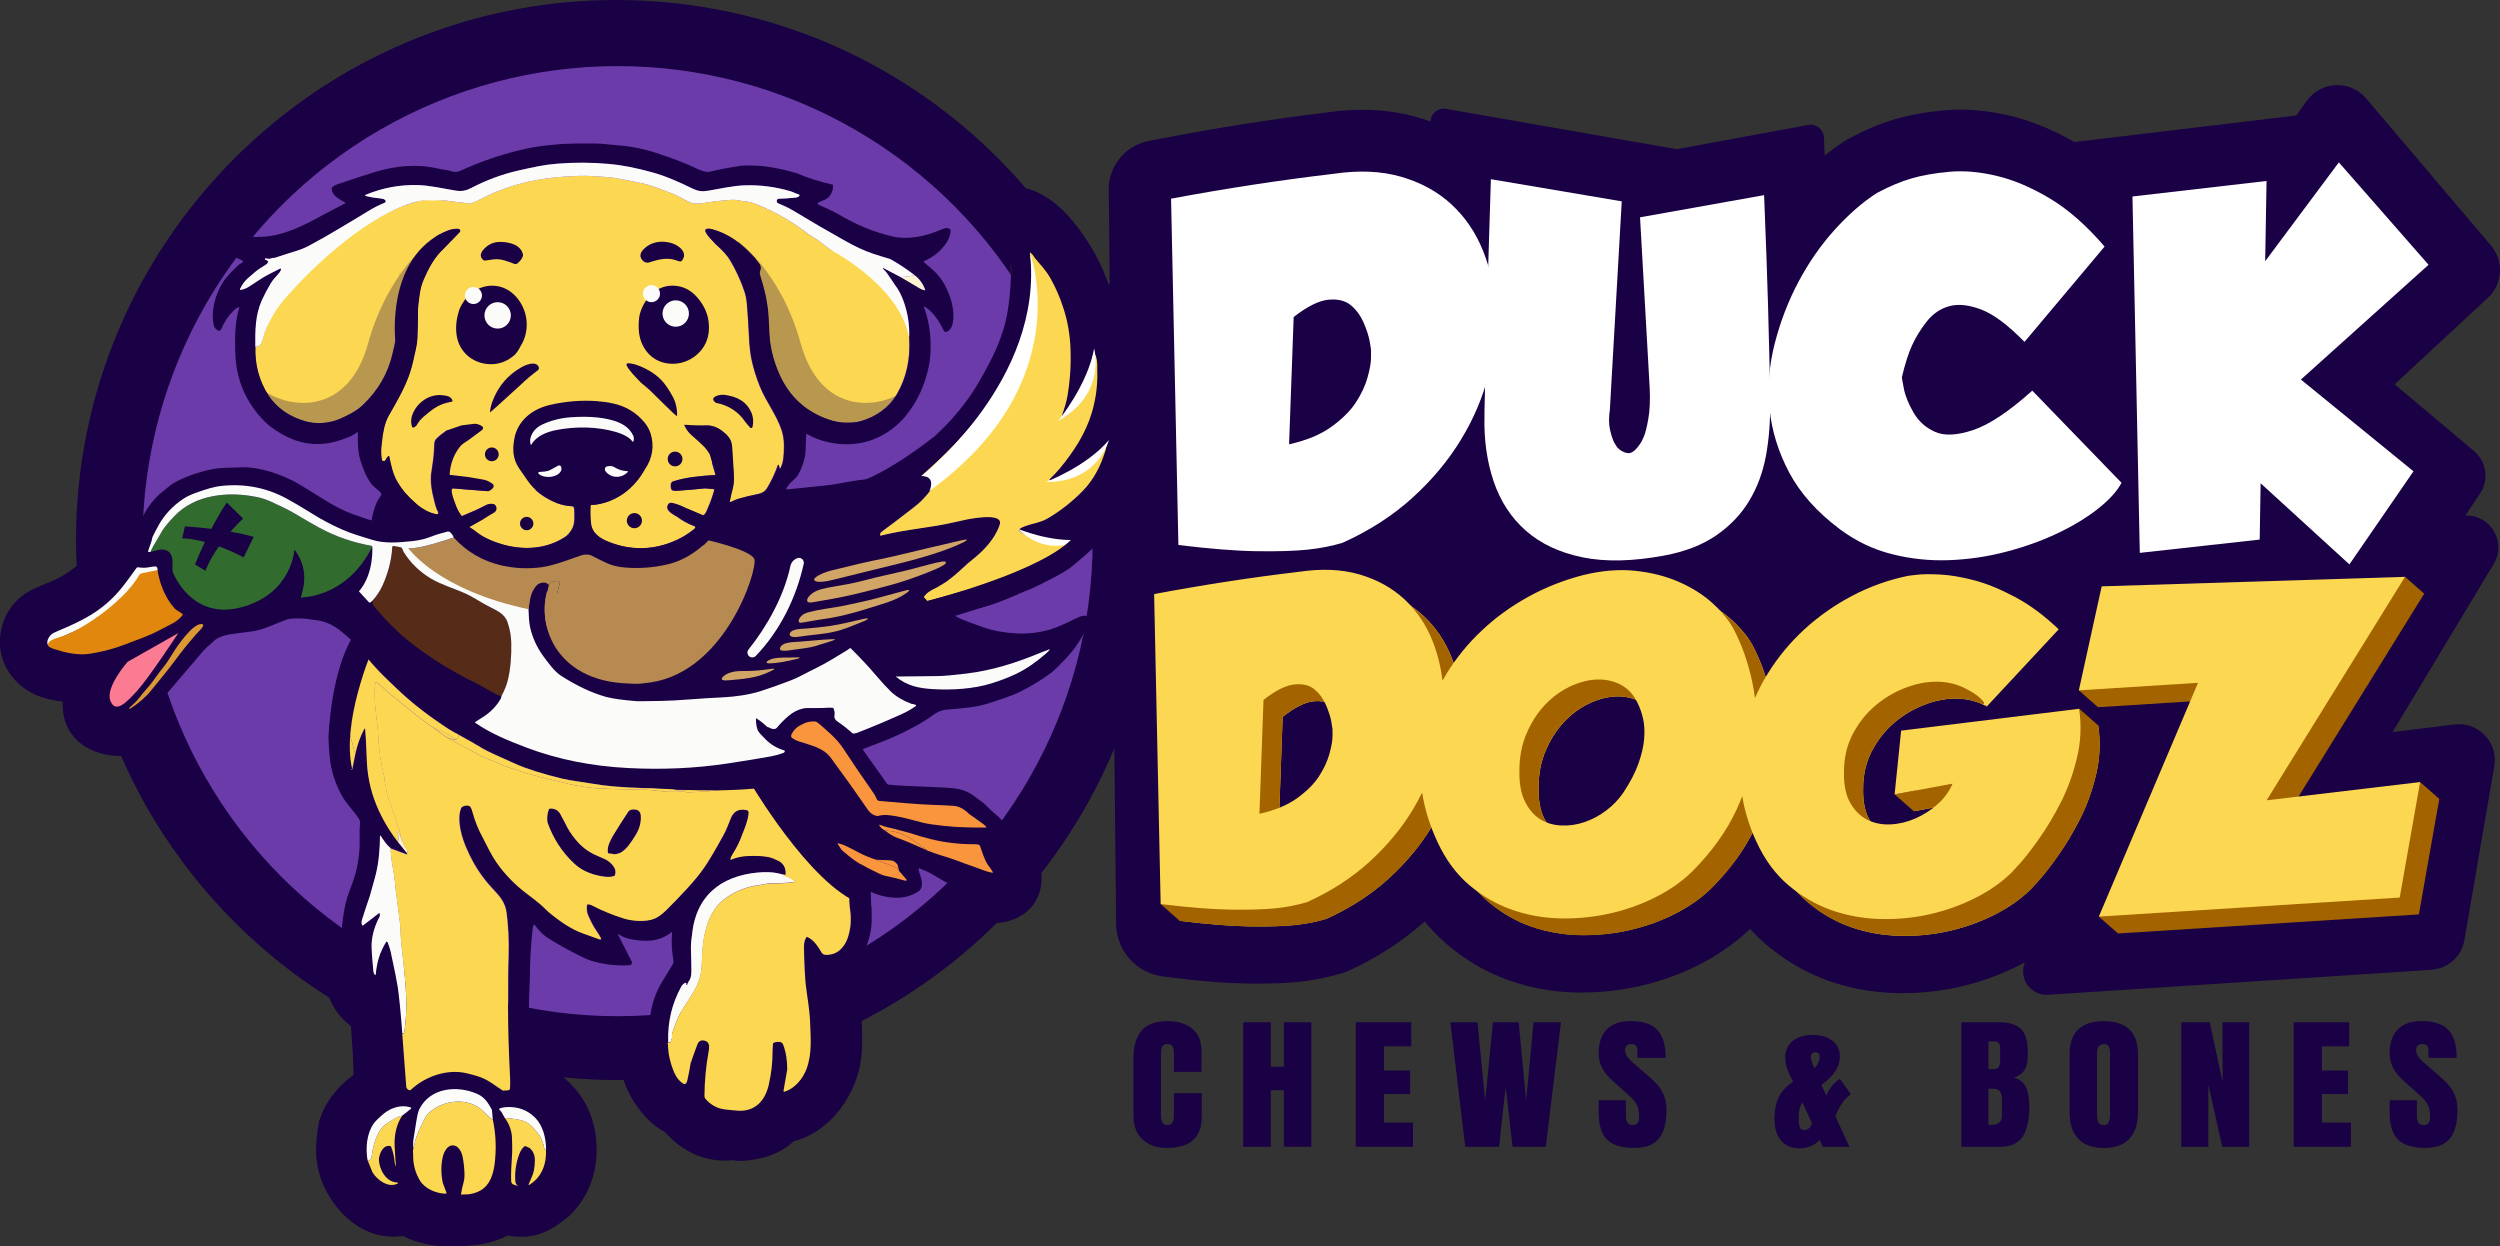 <svg viewBox="0 0 620.67 309.44" xmlns="http://www.w3.org/2000/svg" data-name="Layer 2" id="Layer_2">
  <rect x="0" y="0" width="620.67" height="309.44" fill="#333333" stroke="none"/>
  <defs>
    <style>
      .cls-1 {
        fill: #316b2e;
      }

      .cls-1, .cls-2, .cls-3, .cls-4, .cls-5, .cls-6, .cls-7, .cls-8, .cls-9, .cls-10, .cls-11, .cls-12, .cls-13, .cls-14, .cls-15, .cls-16, .cls-17, .cls-18 {
        stroke-width: 0px;
      }

      .cls-2 {
        fill: #b68a50;
      }

      .cls-3 {
        fill: #fcd752;
      }

      .cls-4 {
        fill: #fbf3d4;
      }

      .cls-5 {
        opacity: .3;
      }

      .cls-5, .cls-11 {
        fill: #1a0044;
      }

      .cls-6 {
        fill: #b47528;
      }

      .cls-7 {
        fill: #f9953c;
      }

      .cls-8 {
        fill: #dc9a34;
      }

      .cls-9 {
        fill: #fbfcfa;
      }

      .cls-10 {
        fill: #fa7b92;
      }

      .cls-12 {
        fill: #e2870e;
      }

      .cls-13 {
        fill: #d1a566;
      }

      .cls-14 {
        fill: #6b3ba9;
      }

      .cls-15 {
        fill: #fff;
      }

      .cls-16 {
        fill: #b5b5aa;
      }

      .cls-17 {
        fill: #a36400;
      }

      .cls-18 {
        fill: #562c18;
      }
    </style>
  </defs>
  <g data-name="Layer 1" id="Layer_1-2">
    <g>
      <polygon points="466.07 50.97 505.73 46.17 541.3 87.78 539.87 101.83 522.8 84.22 503.24 61.82 493.1 56.3 468.03 60.04 466.07 50.97" class="cls-3"></polygon>
      <polyline points="538.57 104.84 536.85 84.37 547.52 89.7 546.32 104.5" class="cls-11"></polyline>
      <g>
        <path d="M283.66,282.88c-1.51-1.41-2.26-3.36-2.26-5.83v-14.25c0-3.07.68-5.39,2.04-6.95,1.36-1.56,3.49-2.34,6.4-2.34,2.53,0,4.57.62,6.12,1.87,1.55,1.25,2.32,3.05,2.32,5.4v5.33h-6.84v-4.57c0-.89-.12-1.5-.36-1.84-.24-.34-.65-.5-1.24-.5s-1.03.19-1.26.58c-.23.38-.34.95-.34,1.69v15.51c0,.82.14,1.41.4,1.78.27.37.66.56,1.2.56,1.07,0,1.6-.78,1.6-2.34v-5.58h6.92v5.83c0,5.18-2.89,7.77-8.68,7.77-2.51,0-4.51-.71-6.02-2.12Z" class="cls-11"></path>
        <path d="M308.65,284.71v-30.91h6.84v11.05h3.24v-11.05h6.84v30.91h-6.84v-14.04h-3.24v14.04h-6.84Z" class="cls-11"></path>
        <path d="M336.61,284.71v-30.91h13.76v5.97h-6.76v6.01h6.48v5.83h-6.48v7.09h7.2v6.01h-14.2Z" class="cls-11"></path>
        <path d="M363.77,284.71l-3.68-30.91h6.72l1.92,19.51,1.92-19.51h6.4l1.84,19.51,1.84-19.51h6.8l-3.76,30.91h-8.24l-1.72-14.9-1.64,14.9h-8.4Z" class="cls-11"></path>
        <path d="M398.97,282.91c-1.39-1.39-2.08-3.63-2.08-6.73v-3.02h6.76v3.85c0,1.54.55,2.3,1.64,2.3.61,0,1.04-.16,1.28-.49.24-.32.36-.87.36-1.64,0-1.01-.13-1.84-.4-2.5s-.61-1.21-1.02-1.66-1.15-1.13-2.22-2.07l-2.96-2.66c-2.29-2.02-3.44-4.25-3.44-6.69,0-2.64.67-4.65,2.02-6.03,1.35-1.38,3.31-2.07,5.9-2.07,3.09,0,5.32.74,6.68,2.21,1.36,1.48,2.04,3.78,2.04,6.93h-7l-.04-2.12c0-.41-.13-.73-.38-.97-.26-.24-.61-.36-1.06-.36-.53,0-.93.13-1.2.4-.27.26-.4.63-.4,1.08,0,1.01.64,2.05,1.92,3.13l4,3.45c.93.82,1.71,1.59,2.32,2.32s1.11,1.6,1.48,2.59c.37,1,.56,2.18.56,3.54,0,3.05-.62,5.36-1.86,6.93-1.24,1.57-3.29,2.36-6.14,2.36-3.12,0-5.38-.69-6.76-2.09Z" class="cls-11"></path>
        <path d="M442.14,283.09c-1.07-1.32-1.6-3.03-1.6-5.15,0-2.35.37-4.24,1.12-5.67.75-1.43,1.92-2.68,3.52-3.76-1.31-2.3-1.96-4.29-1.96-5.97s.63-3.13,1.9-4.12,2.9-1.49,4.9-1.49,3.59.47,4.86,1.42c1.27.95,1.9,2.27,1.9,3.98,0,2.49-1.53,4.83-4.6,7.02l1.24,2.63c.75-1.78,1.87-3.15,3.36-4.14l2.72,3.81c-1.57,1.1-2.85,2.93-3.84,5.47l3.48,7.59h-6.64l-.72-1.69c-.56.6-1.27,1.09-2.14,1.48-.87.38-1.81.58-2.82.58-2.05,0-3.61-.66-4.68-1.98ZM449.18,280.05c.35-.35.57-.75.68-1.21l-2.36-5.11-.24.32c-.21.29-.38.74-.52,1.37-.13.62-.2,1.24-.2,1.83v.18c0,.94.08,1.69.24,2.27s.53.86,1.12.86c.5,0,.93-.17,1.28-.52ZM450.74,264.88c.27-.26.51-.64.72-1.13.21-.49.32-.96.32-1.42,0-.72-.39-1.08-1.16-1.08-.32,0-.57.1-.76.31-.19.2-.28.46-.28.77,0,.62.28,1.58.84,2.88l.32-.32Z" class="cls-11"></path>
        <path d="M486.94,253.8h9.32c2.51,0,4.33.55,5.46,1.66s1.7,2.9,1.7,5.4v1.37c0,2.95-1.17,4.71-3.52,5.29,1.44.34,2.45,1.12,3.04,2.34.59,1.22.88,2.84.88,4.86,0,3.29-.55,5.78-1.64,7.47-1.09,1.69-3.07,2.54-5.92,2.54h-9.32v-30.91ZM495.06,265.42c.59,0,.99-.2,1.2-.59.21-.4.32-.95.32-1.67v-3.09c0-1.01-.49-1.51-1.48-1.51h-1.44v6.87h1.4ZM497.02,276.98v-3.85c0-.94-.15-1.64-.46-2.12-.31-.48-.85-.72-1.62-.72h-1.28v8.96l.68.04c1.79,0,2.68-.77,2.68-2.3Z" class="cls-11"></path>
        <path d="M515.98,282.72c-1.44-1.52-2.16-3.66-2.16-6.42v-14.72c0-2.66.72-4.67,2.16-6.03,1.44-1.35,3.55-2.03,6.32-2.03s4.88.68,6.32,2.03c1.44,1.36,2.16,3.37,2.16,6.03v14.72c0,2.78-.72,4.93-2.16,6.44-1.44,1.51-3.55,2.27-6.32,2.27s-4.88-.76-6.32-2.28ZM523.54,278.6c.21-.48.32-1.15.32-2.01v-15.11c0-.67-.1-1.22-.3-1.64-.2-.42-.61-.63-1.22-.63-1.15,0-1.72.78-1.72,2.34v15.08c0,.89.12,1.56.36,2.01.24.46.68.68,1.32.68s1.03-.24,1.24-.72Z" class="cls-11"></path>
        <path d="M541.54,284.71v-30.91h7.08l3.16,14.79v-14.79h6.64v30.91h-6.72l-3.44-15.47v15.47h-6.72Z" class="cls-11"></path>
        <path d="M569.46,284.71v-30.91h13.76v5.97h-6.76v6.01h6.48v5.83h-6.48v7.09h7.2v6.01h-14.2Z" class="cls-11"></path>
        <path d="M595.35,282.91c-1.39-1.39-2.08-3.63-2.08-6.73v-3.02h6.76v3.85c0,1.54.55,2.3,1.64,2.3.61,0,1.04-.16,1.28-.49.24-.32.36-.87.36-1.64,0-1.01-.13-1.84-.4-2.5s-.61-1.21-1.02-1.66c-.42-.44-1.15-1.13-2.22-2.07l-2.96-2.66c-2.29-2.02-3.44-4.25-3.44-6.69,0-2.64.67-4.65,2.02-6.03,1.35-1.38,3.31-2.07,5.9-2.07,3.09,0,5.32.74,6.68,2.21s2.04,3.78,2.04,6.93h-7l-.04-2.12c0-.41-.13-.73-.38-.97-.25-.24-.61-.36-1.06-.36-.53,0-.93.13-1.2.4-.27.26-.4.63-.4,1.08,0,1.01.64,2.05,1.92,3.13l4,3.45c.93.82,1.7,1.59,2.32,2.32.61.73,1.11,1.6,1.48,2.59.37,1,.56,2.18.56,3.54,0,3.05-.62,5.36-1.86,6.93-1.24,1.57-3.29,2.36-6.14,2.36-3.12,0-5.38-.69-6.76-2.09Z" class="cls-11"></path>
      </g>
      <path d="M612.06,127.99h0s3.67-5.5,3.67-5.5c2.24-3.36,1.6-7.88-1.49-10.48l-19.72-16.6,23.17-21.51c3.66-3.4,4-9.08.77-12.9l-31.03-36.57c-3.93-4.63-11.15-4.34-14.71.58l-2.65,3.67-55.07,6.58c-5.3-3.04-10.58-5.21-15.71-6.46-5.86-1.42-11.51-1.89-16.8-1.39-4.59.43-8.74,1.2-12.35,2.28-3.67,1.1-7.55,2.77-11.52,4.95l-.36.2-.7.44c-1.53,1.01-3.05,2.13-4.55,3.34l-.18-4.49c-.08-2.01-1.92-3.48-3.89-3.11l-32.65,6.02-57.28-10.01c-1.98-.35-3.8,1.14-3.86,3.15h0c-.93-.34-1.87-.66-2.84-.94-7.04-2.11-14.93-2.53-23.45-1.25-13.32,1.62-27.13,3.81-41.05,6.5l-2.67.52c-5.83,1.13-9.99,6.28-9.87,12.22l1.83,182.13c.07,6.66,5.04,12.24,11.65,13.07l1.68.21c7.6.96,13.86,1.46,19.14,1.54.92.01,1.81.02,2.67.02,4.13,0,7.53-.15,10.41-.46,3.79-.41,7.39-1.15,10.71-2.19l.97-.3.92-.43c6.95-3.24,13.15-7.29,18.45-12.06,1.57,1.94,3.28,3.72,5.12,5.33,4.7,4.11,9.97,7.22,15.67,9.25,5.45,1.94,11.2,2.98,17.09,3.07.35,0,.71,0,1.06,0,5.12,0,10.18-.59,15.05-1.74,5.22-1.24,10.2-3.09,14.79-5.5,4.57-2.4,8.6-5.28,12-8.55,1.16,1.28,2.39,2.49,3.69,3.61,4.7,4.07,9.94,7.16,15.57,9.19,5.4,1.94,11.12,2.99,17.01,3.13.53.01,1.05.02,1.58.02,5.01,0,9.96-.57,14.72-1.7,5.22-1.24,10.19-3.09,14.79-5.5.29-.15.58-.32.87-.47h0c-1.65,4,1.47,8.35,5.79,8.07l95.13-6.2c4.11-.27,7.5-3.32,8.2-7.38l7.42-43.18c1.01-5.88-3.93-11.07-9.86-10.35l-15.41,1.89,25.13-41.74c3.25-5.39-.77-12.24-7.06-12.03Z" class="cls-11"></path>
      <g>
        <path d="M290.73,49.33c13.71-2.57,27.12-4.62,40.22-6.16,6.36-.95,12-.72,16.93.72,4.92,1.43,9.09,3.72,12.5,6.88,3.41,3.16,6.02,7.01,7.84,11.56,1.82,4.55,2.84,9.43,3.07,14.64.23,5.21-.36,10.58-1.76,16.12-1.4,5.54-3.67,10.9-6.82,16.07-3.14,5.17-7.16,9.98-12.04,14.42-4.89,4.44-10.66,8.16-17.33,11.17-2.65.81-5.55,1.38-8.69,1.71-3.14.33-7.33.46-12.55.39-5.23-.07-11.74-.59-19.54-1.54l-1.82-85.95ZM320.04,110.3c4.32-.95,7.82-2.4,10.51-4.35,2.69-1.94,4.72-3.96,6.08-6.05,1.36-2.09,2.33-4.16,2.9-6.22.57-2.05.85-3.67.85-4.84v-1.98c0-.15-.11-.86-.34-2.15-.23-1.28-.72-2.81-1.48-4.57-.76-1.76-1.82-3.21-3.18-4.35-1.36-1.14-3.22-1.6-5.57-1.38-2.35.22-5.23,1.65-8.63,4.29l-1.14,31.59Z" class="cls-15"></path>
        <path d="M437.97,48.45c.45,11.23.78,20.25.97,27.07.19,6.82.32,12.07.4,15.74.07,3.67.11,6.09.11,7.26v1.76c.07,4.48-.27,8.77-1.02,12.88-.76,4.11-2.14,7.83-4.15,11.17-2.01,3.34-4.73,6.2-8.18,8.58-3.45,2.38-7.75,4.05-12.9,5.01-7.88,1.47-14.66,1.61-20.34.44-5.68-1.17-10.36-3.37-14.03-6.6-3.67-3.23-6.34-7.32-8.01-12.27-1.67-4.95-2.43-10.4-2.27-16.34v-1.1c0-.73.04-2.27.11-4.62.07-2.35.15-5.65.23-9.91.07-4.25.23-9.94.45-17.06.23-7.12.49-15.77.8-25.97l32.49,5.5-2.95,51.73c-.3,1.91-.28,3.6.06,5.06.34,1.47.7,2.53,1.08,3.19.38.66.61,1.03.68,1.1.76.81,1.63,1.28,2.61,1.43.98.15,2.08-.73,3.29-2.64.07-.07.3-.53.68-1.38.38-.84.76-2.33,1.14-4.46.38-2.13.49-4.73.34-7.81l-2.39-42.26,30.79-5.5Z" class="cls-15"></path>
        <path d="M522.5,61.22l-19.88,23.66c-4.09-4.18-7.67-6.86-10.74-8.03-3.07-1.17-5.72-1.45-7.95-.83-2.24.62-4.11,1.91-5.62,3.85-1.52,1.94-2.73,3.93-3.64,5.94-.91,2.02-1.74,4.64-2.5,7.87,0,.15.17,1.1.51,2.86.34,1.76,1.14,3.73,2.39,5.89,1.25,2.16,3.03,3.76,5.34,4.79,2.31,1.03,5.45.88,9.43-.44,3.98-1.32,8.88-4.58,14.71-9.8l22.16,22.89c-1.14,2.13-3.11,4.29-5.91,6.49-2.8,2.2-6.14,4.22-10,6.05-3.86,1.83-8.11,3.36-12.73,4.57-4.62,1.21-9.34,1.91-14.15,2.09-4.81.18-9.54-.31-14.2-1.49-4.66-1.17-8.96-3.23-12.9-6.16-5.68-4.25-9.88-8.95-12.61-14.09-2.73-5.13-4.35-10.42-4.89-15.85-.53-5.43-.09-10.86,1.31-16.29,1.4-5.43,3.37-10.53,5.91-15.3,2.54-4.77,5.53-9.06,8.98-12.88,3.45-3.81,6.95-6.86,10.51-9.13,3.03-1.61,5.87-2.81,8.52-3.58,2.65-.77,5.78-1.32,9.37-1.65,3.6-.33,7.5,0,11.7.99,4.2.99,8.6,2.84,13.18,5.56,4.58,2.72,9.15,6.71,13.69,12Z" class="cls-15"></path>
        <path d="M602.94,65.73l-31.7,28.5,27.95,22.78-15.91,23.11-22.04-20.14-.23,13.98-29.77,3.3-1.82-88.48,33.29-3.85-.34,19.92,18.29-24.54,22.27,25.42Z" class="cls-15"></path>
        <path d="M291.28,151.63c12.23-2.3,24.19-4.14,35.88-5.52,5.68-.85,10.71-.64,15.1.64,4.39,1.28,8.11,3.34,11.15,6.16,3.04,2.83,5.37,6.27,6.99,10.35,1.62,4.07,2.53,8.44,2.74,13.11.2,4.67-.32,9.48-1.57,14.44-1.25,4.96-3.28,9.76-6.08,14.39-2.8,4.63-6.39,8.94-10.74,12.91-4.36,3.98-9.51,7.31-15.46,10-2.37.72-4.95,1.23-7.75,1.53-2.8.3-6.54.41-11.2.35-4.66-.07-10.47-.53-17.43-1.38l-1.62-76.96ZM317.43,206.23c3.85-.85,6.98-2.15,9.38-3.89,2.4-1.74,4.21-3.55,5.42-5.42,1.22-1.87,2.08-3.73,2.58-5.57.51-1.84.76-3.28.76-4.34v-1.77c0-.13-.1-.77-.3-1.92-.2-1.15-.64-2.51-1.32-4.09-.68-1.58-1.62-2.87-2.84-3.89-1.22-1.02-2.87-1.43-4.97-1.23-2.1.2-4.66,1.48-7.7,3.84l-1.01,28.28Z" class="cls-3"></path>
        <path d="M424.76,220.61c-2.43,2.36-5.39,4.43-8.87,6.21-3.48,1.77-7.21,3.12-11.2,4.04-3.99.92-8.09,1.35-12.31,1.28-4.22-.07-8.28-.77-12.16-2.12-3.89-1.35-7.45-3.4-10.69-6.16-3.24-2.76-5.88-6.34-7.91-10.74-2.3-4.93-3.66-9.82-4.1-14.68-.44-4.86-.12-9.54.96-14.04,1.08-4.5,2.84-8.75,5.27-12.76,2.43-4.01,5.37-7.64,8.82-10.89,3.45-3.25,7.31-6.06,11.6-8.43,4.29-2.37,8.87-4.17,13.73-5.42,4.59-1.12,8.9-1.46,12.92-1.03,4.02.43,7.65,1.36,10.9,2.81,3.24,1.45,6,3.2,8.26,5.27,2.26,2.07,3.97,4.16,5.12,6.26,2.09,3.94,3.66,8.39,4.71,13.35,1.05,4.96,1.28,10.1.71,15.42-.57,5.32-2.11,10.69-4.61,16.11-2.5,5.42-6.22,10.59-11.15,15.52ZM411.28,178.63c-1.01-2.1-2.45-3.61-4.31-4.53-1.86-.92-3.87-1.31-6.03-1.18-2.16.13-4.36.74-6.59,1.82-2.23,1.08-4.26,2.6-6.08,4.53-1.82,1.94-3.33,4.29-4.51,7.05-1.18,2.76-1.77,5.81-1.77,9.16-.07,3.15.39,5.72,1.37,7.69.98,1.97,2.23,3.43,3.75,4.39,1.52.95,3.26,1.48,5.22,1.58,1.96.1,3.9-.18,5.83-.84,1.93-.66,3.73-1.63,5.42-2.91,1.69-1.28,3.11-2.77,4.26-4.48,1.69-2.56,2.92-4.94,3.7-7.14.78-2.2,1.25-4.22,1.42-6.06.17-1.84.08-3.51-.25-5.03-.34-1.51-.81-2.86-1.42-4.04Z" class="cls-3"></path>
        <path d="M509.89,181.47c-.08.09-.16.18-.22.25-.03.17-.08.43-.16.83-.9,4.8-6.68,7.48-11.06,6.28-2.87-.79-4.82-2.78-5.78-5.24l-15.92,1.95-1.62,15.87,14.39-2.66c-.81,1.91-2.04,3.6-3.7,5.08-1.66,1.48-3.5,2.66-5.52,3.55-2.03.89-4.09,1.38-6.18,1.48-2.1.1-4-.28-5.73-1.13-1.72-.85-3.14-2.25-4.26-4.19-1.11-1.94-1.64-4.52-1.57-7.74,0-3.48.73-6.6,2.18-9.36,1.45-2.76,3.29-5.09,5.52-7,2.23-1.9,4.7-3.38,7.4-4.43,2.7-1.05,5.3-1.58,7.8-1.58s4.88.51,6.94,1.53c.17.09.34.18.51.28,1.53-3.83,4.58-6.7,7.39-9.76,3.12-3.39,5.87-7.08,8.96-10.49-1.41-.98-2.82-1.85-4.24-2.6-3.65-1.94-7.03-3.32-10.14-4.14-3.11-.82-5.91-1.3-8.41-1.43-2.5-.13-4.41-.11-5.73.05-1.32.16-2.04.25-2.18.25-4.86.99-9.49,2.63-13.88,4.93-4.39,2.3-8.36,5.08-11.91,8.33-3.55,3.25-6.59,6.92-9.12,10.99-2.53,4.07-4.38,8.39-5.52,12.96-1.15,4.57-1.55,9.3-1.22,14.19.34,4.89,1.65,9.81,3.95,14.73,2.03,4.4,4.68,7.98,7.96,10.74,3.28,2.76,6.84,4.81,10.69,6.16,3.85,1.35,7.91,2.07,12.16,2.17,4.26.1,8.38-.31,12.36-1.23,3.99-.92,7.72-2.27,11.2-4.04,3.48-1.77,6.44-3.84,8.87-6.21.14-.13.83-.89,2.08-2.27,1.25-1.38,2.82-3.4,4.71-6.06,1.89-2.66,3.7-5.67,5.42-9.02,1.72-3.35,3.07-7.05,4.05-11.09.98-4.04,1.17-8.13.56-12.27l-11.05,1.36Z" class="cls-3"></path>
      </g>
      <g>
        <polygon points="600.84 194.16 598.19 199.22 567.49 202.88 601.85 147.39 597.09 143.21 592.02 147.7 526.55 149.76 522.65 167.49 516.11 171.39 520.87 175.58 550.46 173.71 529.59 222.91 521.07 227.56 525.84 231.75 600.53 227.02 605.6 198.34 600.84 194.16" class="cls-17"></polygon>
        <path d="M520.94,180.11l-11.22,1.38c-.22.24-.43.49-.64.73-1.03,1.55-2.09,3.08-3.1,4.64-2.75,4.21-7.82,5.6-12.3,3.23-2.26-1.19-3.77-3.56-4.27-6.11l-12.66,1.55-1.09,10.7-5.29.98,4.76,4.19,14.39-2.66c-.81,1.91-2.04,3.6-3.7,5.08-1.66,1.48-3.5,2.66-5.52,3.55-2.03.89-4.09,1.38-6.18,1.48-2.1.1-4-.28-5.73-1.13-1.72-.85-3.14-2.25-4.26-4.19-1.11-1.94-1.64-4.52-1.57-7.74,0-3.48.73-6.6,2.18-9.36,1.45-2.76,3.29-5.09,5.52-7,2.23-1.9,4.7-3.38,7.4-4.43,2.7-1.05,5.3-1.58,7.8-1.58s4.84.5,6.89,1.5c2.5-3.67,5.2-7.08,8.89-9.74l3.78-12.8c-3.65-1.94-7.03-3.32-10.14-4.14-3.11-.82-5.91-1.3-8.41-1.43-2.5-.13-4.41-.11-5.73.05-1.32.16-2.04.25-2.18.25-4.86.99-9.49,2.63-13.88,4.93-4.39,2.3-8.36,5.08-11.91,8.33-3.55,3.25-6.59,6.92-9.12,10.99-1.23,1.98-2.3,4.02-3.2,6.12-.16-1.31-.38-2.61-.65-3.9-1.05-4.96-2.62-9.41-4.71-13.35-1.15-2.1-2.86-4.19-5.12-6.26-2.26-2.07-5.02-3.83-8.26-5.27-3.24-1.44-6.88-2.38-10.9-2.81-4.02-.43-8.33-.08-12.92,1.03-4.86,1.25-9.44,3.05-13.73,5.42-4.29,2.37-8.16,5.17-11.6,8.43-3.45,3.25-6.39,6.88-8.82,10.89-.3.5-.59.99-.87,1.5-.41-3.46-1.23-6.76-2.47-9.87-1.62-4.07-3.95-7.52-6.99-10.35-3.04-2.82-6.76-4.88-11.15-6.16-4.39-1.28-9.43-1.49-15.1-.64-11.69,1.38-23.65,3.22-35.88,5.52l1.47,69.8-4.61,2.98,4.76,4.19c6.96.85,12.77,1.31,17.43,1.38,4.66.06,8.39-.05,11.2-.34,2.8-.3,5.39-.81,7.75-1.53,5.94-2.69,11.1-6.03,15.46-10,4.36-3.97,7.94-8.28,10.74-12.91.85-1.41,1.63-2.84,2.34-4.28.63,4.05,1.88,8.12,3.79,12.22,2.03,4.4,4.66,7.98,7.91,10.74,3.24,2.76,6.81,4.81,10.69,6.16,3.88,1.35,7.94,2.05,12.16,2.12,4.22.06,8.33-.36,12.31-1.28,3.99-.92,7.72-2.27,11.2-4.04,3.48-1.77,6.44-3.84,8.87-6.21,4.93-4.93,8.65-10.1,11.15-15.52.51-1.1.97-2.2,1.4-3.3.6,3.8,1.79,7.61,3.57,11.43,2.03,4.4,4.68,7.98,7.96,10.74,3.28,2.76,6.84,4.81,10.69,6.16,3.85,1.35,7.91,2.07,12.16,2.17,4.26.1,8.38-.31,12.36-1.23,3.99-.92,7.72-2.27,11.2-4.04,3.48-1.77,6.44-3.84,8.87-6.21.14-.13.83-.89,2.08-2.27,1.25-1.38,2.82-3.4,4.71-6.06,1.89-2.66,3.7-5.67,5.42-9.02,1.72-3.35,3.07-7.05,4.05-11.09.98-4.04,1.17-8.13.56-12.27ZM335.57,187.01c0,1.05-.25,2.5-.76,4.34-.51,1.84-1.37,3.7-2.58,5.57-1.22,1.87-3.02,3.68-5.42,5.42-2.4,1.74-5.52,3.04-9.37,3.89l1.01-28.28c3.04-2.37,5.61-3.65,7.7-3.84,2.09-.2,3.75.21,4.97,1.23,1.22,1.02,2.16,2.32,2.84,3.89.67,1.58,1.11,2.94,1.32,4.09.2,1.15.3,1.79.3,1.92v1.77ZM412.95,187.7c-.17,1.84-.64,3.86-1.42,6.06-.78,2.2-2.01,4.58-3.7,7.14-1.15,1.71-2.57,3.2-4.26,4.48-1.69,1.28-3.5,2.25-5.42,2.91-1.93.66-3.87.94-5.83.84-1.96-.1-3.7-.62-5.22-1.58-1.52-.95-2.77-2.41-3.75-4.39-.98-1.97-1.44-4.53-1.37-7.69,0-3.35.59-6.41,1.77-9.16,1.18-2.76,2.69-5.11,4.51-7.05,1.82-1.94,3.85-3.45,6.08-4.53,2.23-1.08,4.42-1.69,6.59-1.82,2.16-.13,4.17.26,6.03,1.18,1.86.92,3.29,2.43,4.31,4.53.61,1.18,1.08,2.53,1.42,4.04.34,1.51.42,3.19.25,5.03Z" class="cls-17"></path>
      </g>
      <polygon points="516.18 175.93 520.94 180.11 515.11 182.78 516.18 175.93" class="cls-17"></polygon>
      <path d="M471.99,181.35l-1.62,15.87,14.39-2.66c-.81,1.91-2.04,3.6-3.7,5.08-1.66,1.48-3.5,2.66-5.52,3.55-2.03.89-4.09,1.38-6.18,1.48-2.1.1-4-.28-5.73-1.13-1.72-.85-3.14-2.25-4.26-4.19-1.11-1.94-1.64-4.52-1.57-7.74,0-3.48.73-6.6,2.18-9.36,1.45-2.76,3.29-5.09,5.52-7,2.23-1.9,4.7-3.38,7.4-4.43,2.7-1.05,5.3-1.58,7.8-1.58s4.88.51,6.94,1.53c2.06,1.02,4.6,2.47,5.55,4.7l17.92-19.23c-3.58-3.42-7.2-6.09-10.84-8.03-3.65-1.94-7.03-3.32-10.14-4.14-3.11-.82-5.91-1.3-8.41-1.43-2.5-.13-4.41-.11-5.73.05-1.32.16-2.04.25-2.18.25-4.86.99-9.49,2.63-13.88,4.93-4.39,2.3-8.36,5.08-11.91,8.33-3.55,3.25-6.59,6.92-9.12,10.99-1.23,1.98-2.3,4.02-3.2,6.12-.16-1.31-.38-2.61-.65-3.9-1.05-4.96-2.62-9.41-4.71-13.35-1.15-2.1-2.86-4.19-5.12-6.26-2.26-2.07-5.02-3.83-8.26-5.27-3.24-1.44-6.88-2.38-10.9-2.81-4.02-.43-8.33-.08-12.92,1.03-4.86,1.25-9.44,3.05-13.73,5.42-4.29,2.37-8.16,5.17-11.6,8.43-3.45,3.25-6.39,6.88-8.82,10.89-.3.5-.59.99-.87,1.5-.41-3.46-1.23-6.76-2.47-9.87-1.62-4.07-3.95-7.52-6.99-10.35-3.04-2.82-6.76-4.88-11.15-6.16-4.39-1.28-9.43-1.49-15.1-.64-11.69,1.38-23.65,3.22-35.88,5.52l1.62,76.96c6.96.85,12.77,1.31,17.43,1.38,4.66.06,8.39-.05,11.2-.34,2.8-.3,5.39-.81,7.75-1.53,5.94-2.69,11.1-6.03,15.46-10,4.36-3.97,7.94-8.28,10.74-12.91.85-1.41,1.63-2.84,2.34-4.28.63,4.05,1.88,8.12,3.79,12.22,2.03,4.4,4.66,7.98,7.91,10.74,3.24,2.76,6.81,4.81,10.69,6.16,3.88,1.35,7.94,2.05,12.16,2.12,4.22.06,8.33-.36,12.31-1.28,3.99-.92,7.72-2.27,11.2-4.04,3.48-1.77,6.44-3.84,8.87-6.21,4.93-4.93,8.65-10.1,11.15-15.52.51-1.1.97-2.2,1.4-3.3.6,3.8,1.79,7.61,3.57,11.43,2.03,4.4,4.68,7.98,7.96,10.74,3.28,2.76,6.84,4.81,10.69,6.16,3.85,1.35,7.91,2.07,12.16,2.17,4.26.1,8.38-.31,12.36-1.23,3.99-.92,7.72-2.27,11.2-4.04,3.48-1.77,6.44-3.84,8.87-6.21.14-.13.83-.89,2.08-2.27,1.25-1.38,2.82-3.4,4.71-6.06,1.89-2.66,3.7-5.67,5.42-9.02,1.72-3.35,3.07-7.05,4.05-11.09.98-4.04,1.17-8.13.56-12.27l-44.19,5.42ZM330.81,182.82c0,1.05-.25,2.5-.76,4.34-.51,1.84-1.37,3.7-2.58,5.57-1.22,1.87-3.02,3.68-5.42,5.42-2.4,1.74-5.52,3.04-9.37,3.89l1.01-28.28c3.04-2.37,5.61-3.65,7.7-3.84,2.09-.2,3.75.21,4.97,1.23,1.22,1.02,2.16,2.32,2.84,3.89.67,1.58,1.11,2.94,1.32,4.09.2,1.15.3,1.79.3,1.92v1.77ZM408.19,183.51c-.17,1.84-.64,3.86-1.42,6.06-.78,2.2-2.01,4.58-3.7,7.14-1.15,1.71-2.57,3.2-4.26,4.48-1.69,1.28-3.5,2.25-5.42,2.91-1.93.66-3.87.94-5.83.84-1.96-.1-3.7-.62-5.22-1.58-1.52-.95-2.77-2.41-3.75-4.39-.98-1.97-1.44-4.53-1.37-7.69,0-3.35.59-6.41,1.77-9.16,1.18-2.76,2.69-5.11,4.51-7.05,1.82-1.94,3.85-3.45,6.08-4.53,2.23-1.08,4.42-1.69,6.59-1.82,2.16-.13,4.17.26,6.03,1.18,1.86.92,3.29,2.43,4.31,4.53.61,1.18,1.08,2.53,1.42,4.04.34,1.51.42,3.19.25,5.03Z" class="cls-3"></path>
      <polygon points="562.73 198.69 597.09 143.21 521.78 145.57 516.11 171.39 545.7 169.52 521.07 227.56 595.77 222.83 600.84 194.16 562.73 198.69" class="cls-3"></polygon>
      <g>
        <g>
          <path d="M277.92,116.16c.53-1.27.91-2.57,1.17-3.9.59-2.95.92-5.36.1-8.15-.09-.3-.21-.6-.38-.9-.4-.73-1.28-1.01-1.91-.44-.44.4-.86.9-1.28,1.47-.05-.2-.09-.41-.14-.61.54-2.06,1.15-4.44,1.42-6.54.3-2.36.41-4.74.31-7.12-.06-2.76-.41-5.28-1.04-7.56-.26-.93-.75-1.91-1.48-2.94-.46-.64-1.04-.99-1.67-1.41-.28-.19-.64-.23-.96-.11-1.35.53-2.07,1.46-2.17,2.8,0,.04-.04.07-.08.07-.04,0-.08-.03-.08-.07-.15-1.23-.33-2.39-.53-3.47-.17-.89-.51-2.01-1.03-3.34-.81-2.07-1.34-3.38-1.59-3.94-.94-2.14-2.07-4.18-3.38-6.12-2.28-3.48-4.89-6.89-8.56-8.84-.83-.44-1.61-.71-2.32-.8-.56-.07-1.03.01-1.41.2-23.15-28.43-58.41-46.6-97.93-46.6-69.72,0-126.24,56.52-126.24,126.24,0,3.12.15,6.21.38,9.28-1.88,2.48-4.64,4.52-7.31,6.15-1.82,1.1-3.73,2.02-5.75,2.73-1.23.67-2.58.91-3.65,1.82-1.54,1.17-2.39,2.78-2.55,4.84-.11,1.35.18,2.53.86,3.56,1.73,2.63,4.03,3.39,7.14,3.82,2.85.39,5.51.4,7.98.04,1.21-.18,2.43-.68,3.35-.93.12-.03.22.09.16.2-.23.43-.65,1.06-1.24,1.89-1.88,2.64-4.62,8.91-.81,11.22.73.44,1.59.76,2.58.96,2.44.48,4.73.06,6.87-1.23,10.11,26.94,29.15,49.49,53.52,64.07.53,2.23,1.43,4.29,3.25,5.75.37.29.71.43,1.03.41.29-.02.53-.28.58-.61.12-.88.29-1.55.51-2,.09-.19.16-.3.19-.33.03-.03.07-.01.11-.02.13.07.27.14.4.21.22.54.34,1.21.37,2.02.08,2.63.08,4.75.33,7.83.42,5.17.63,10.32.64,15.46-3.36,1.62-5.99,3.92-7.87,6.87-.23.37-.57,1.15-1.01,2.36-.37,2.21-.54,4.07-.51,5.57.03,1.41.32,2.91.89,4.51,1.87,4.57,6.11,9.38,11.59,8.62.73-.1,1.46-.34,2.18-.72.09-.05.19-.04.27.02,3.01,2.27,6.35,3.16,10.25,3.2,2.53.03,4.79-.12,6.79-.43,1.43-.23,2.91-.74,4.43-1.55.79-.41,1.47-.96,2.04-1.66.05-.06.15-.07.21-.02,1.37,1.14,2.86,1.26,4.72,1.27,1.84.01,3.73-1.09,5.15-2.21l1.06-.8c3.52-3.25,4.78-8.04,4.25-12.8-.48-4.28-2.35-7.65-5.62-10.12-.64-.49-1.41-1.04-2.28-1.66-.24-.17-.39-.44-.4-.73l-.16-4.72-.27-6.36-.02-1.38c7.02,1.21,14.22,1.88,21.59,1.88,2.73,0,5.44-.12,8.13-.29.15,1.58.41,3.14.82,4.68.8,3,2.41,5.69,4.83,8.04.57.55,1.39,1.12,2.47,1.68.13.07.25.14.37.23,1.01.75,1.73,1.71,2.6,2.52,2.3,2.1,5.24,3.35,8.31,3.13.94-.07,1.29-.17,2.36,0,1.34.22,2.66-.05,4.09-.34,2.6-.52,4.67-1.84,6.23-3.95.07-.1.19-.15.31-.15,3.77.16,7.65-3.27,9.63-6.33.99-1.53,1.76-3.19,2.3-4.97.45-1.45.7-3.26.76-5.41.1-3.49-.13-6.93-.6-10.34,14.46-6.64,27.44-15.92,38.33-27.24.91-.08,1.86-.15,2.9-.21,1.46-.09,3.41-.6,3.81-2.27.24-1.02.15-2.04-.28-3.05-.15-.35-.33-.71-.48-1.07,18.31-21.91,29.35-50.11,29.35-80.9,0-6.08-.46-12.06-1.29-17.91ZM100.93,249.67c-.03,1.14-.09,2.28-.19,3.41.1-1.13.16-2.27.19-3.41,0-.19,0-.4,0-.6h0c0,.2.01.41,0,.6Z" class="cls-11"></path>
          <path d="M112.06,309.44c-.21,0-.43,0-.65,0-4.28-.04-8.04-.9-11.4-2.6-.06,0-.12.02-.18.03-9.44,1.3-16.77-5.8-19.88-13.42l-.13-.34c-.84-2.37-1.3-4.72-1.34-6.97-.04-2,.16-4.3.61-7.01l.12-.71.24-.67c.68-1.86,1.19-2.99,1.78-3.91,1.74-2.74,3.94-5.08,6.57-7.01-.09-3.48-.28-6.98-.56-10.46-.05-.57-.09-1.12-.12-1.64-.15-.1-.3-.22-.44-.33-2.2-1.75-3.84-3.97-4.97-6.73-22.81-14.35-40.9-35.38-51.65-59.98-1.26.01-2.47-.09-3.7-.34-1.89-.38-3.61-1.03-5.12-1.94-2.82-1.71-4.75-4.45-5.42-7.72-.25-1.19-.31-2.37-.26-3.52-.26-.03-.51-.06-.77-.1-4.01-.55-9.07-1.87-12.63-7.27-1.63-2.49-2.37-5.42-2.13-8.49.33-4.24,2.22-7.81,5.46-10.35,1.59-1.29,3.17-1.92,4.23-2.35.2-.08.41-.15.6-.25l1.08-.48c1.49-.53,2.94-1.22,4.31-2.05,1.45-.88,2.53-1.67,3.34-2.35-.12-2.28-.18-4.36-.18-6.37C18.9,60.14,79.04,0,152.97,0c39.29,0,76.14,16.98,101.69,46.72,1.21.29,2.43.76,3.65,1.4,5.31,2.82,8.76,7.38,11.44,11.46,1.5,2.22,2.87,4.7,4,7.26.24.54.73,1.76,1.48,3.64.78.25,1.52.62,2.21,1.09.97.65,2.39,1.59,3.64,3.33,1.27,1.79,2.16,3.6,2.66,5.4.8,2.9,1.25,6.09,1.33,9.48.1,2.65-.01,5.44-.36,8.19.38.46.72.97,1.01,1.51.42.78.76,1.6,1.01,2.43,1.34,4.54.77,8.36.07,11.87-.23,1.14-.5,2.22-.84,3.25.73,5.71,1.1,11.43,1.1,17.03,0,29.96-10.1,59.14-28.52,82.66.14,1.39.05,2.78-.27,4.15-1.13,4.74-5.27,7.9-10.82,8.29-9.9,9.84-21.14,17.99-33.51,24.31.12,1.99.15,3.97.1,5.9-.08,2.88-.44,5.34-1.11,7.49-.76,2.47-1.84,4.79-3.21,6.91-2.49,3.87-7.04,8.2-12.57,9.52-2.39,2.19-5.32,3.68-8.63,4.34-1.75.35-4.09.83-6.76.42l-.65.05c-5.08.37-10.13-1.46-14.17-5.16-.48-.43-.93-.91-1.38-1.39-.15-.16-.29-.32-.45-.48-1.54-.86-2.77-1.74-3.77-2.71-3.07-2.99-5.26-6.43-6.53-10.24-5.06.08-9.94-.15-14.95-.65,4.62,3.72,7.42,8.91,8.1,15.04.85,7.61-1.59,14.69-6.72,19.43l-.61.51-1.06.8c-3.13,2.48-6.48,3.79-9.82,3.79h-.08c-.87,0-2.17,0-3.66-.29-2.11,1.07-4.3,1.8-6.47,2.15-2.24.35-4.74.53-7.45.53ZM96.52,304.65s.06.05.09.07c-.03-.02-.06-.05-.09-.07ZM101.09,290.52c1.75,0,3.48.56,4.91,1.65,1.44,1.09,3.11,1.57,5.58,1.59,2.07.03,3.93-.09,5.49-.34.53-.08,1.14-.3,1.81-.64l4.93-5.99,5.47,4.54c.17-.1.41-.26.7-.49l.82-.62c1.8-1.88,1.7-4.78,1.57-5.97-.24-2.15-1.01-3.57-2.56-4.75-.58-.44-1.27-.94-2.07-1.5-2.22-1.54-3.63-4.13-3.72-6.9l-.46-12.54-.18-9.48,9.34,1.61c6.79,1.17,13.6,1.76,20.26,1.76,2.29,0,4.71-.09,7.63-.27l7.59-.49.7,7.58c.11,1.21.3,2.31.59,3.38.43,1.63,1.32,3.08,2.71,4.44,0,0,0,0,0,0,.01,0,.23.15.68.39.49.25,1.01.58,1.49.95,1.07.79,1.93,1.71,2.56,2.38.18.19.36.39.55.57.82.75,1.68,1.14,2.45,1.1l.36-.03c1.01-.09,2.05-.15,3.65.09.3-.03.93-.16,1.41-.25.76-.15,1.13-.38,1.52-.92,1.6-2.15,4.1-3.35,6.71-3.34.59-.22,2-1.26,2.95-2.74.6-.93,1.07-1.95,1.41-3.04.13-.43.36-1.43.41-3.31.08-2.91-.1-5.95-.53-9.04l-.81-5.77,5.3-2.43c13.51-6.2,25.61-14.8,35.96-25.56l2.05-2.13.57-.05-.14-.31,3.1-3.71c17.75-21.24,27.52-48.18,27.52-75.88,0-5.51-.41-11.17-1.21-16.81l-.31-2.15.25-.6-2.68-10.8.47-2.06c.48-1.86,1.03-3.97,1.24-5.57.24-1.9.33-3.86.25-5.8-.01-.56-.04-1.11-.08-1.63h-6.51l-.85-7.04c-.12-.95-.27-1.95-.45-2.88-.02-.12-.14-.68-.63-1.93-.75-1.89-1.23-3.11-1.46-3.63-.76-1.72-1.66-3.36-2.7-4.9-1.39-2.12-2.97-4.32-4.73-5.65l-3.25,1.56-3.9-4.79c-22.62-27.78-56.1-43.72-91.86-43.72-65.29,0-118.4,53.12-118.4,118.41,0,2.61.11,5.37.36,8.71l.21,2.94-1.78,2.35c-2.22,2.93-5.33,5.59-9.5,8.12-1.57.95-3.21,1.79-4.89,2.52,1.33.07,2.57.02,3.72-.15.18-.03.72-.21,1.07-.32.49-.16.95-.31,1.36-.42l4.94-1.35,3.36,4.03c1.99,2.47,2.33,5.88.87,8.69-.1.18-.19.35-.3.54l4.79-2.88,3.31,8.81c9.38,25,27.21,46.35,50.21,60.1l2.73,1.63,5.5,2.88,1.08,2.64c.58,1.41.9,3.01.95,4.75l.04,1.4,6.16-.07c0,.37.01.63,0,.87v.03c-.02.68-.05,1.35-.09,2.03-.03.61-.08,1.22-.13,1.84l-5.81-.49c.03.58.07,1.18.12,1.84.43,5.35.66,10.76.67,16.07v4.93s-4.43,2.14-4.43,2.14c-1.95.94-3.44,2.19-4.52,3.8-.05.11-.1.23-.15.37-.26,1.73-.3,2.8-.29,3.41.01.52.14,1.16.38,1.87.93,2.17,2.38,3.5,3.03,3.65,1.12-.54,2.33-.81,3.54-.81ZM119.05,292.7s0,0,0,0c0,0,0,0,0,0ZM130.06,292l.02.02s-.01,0-.02-.02ZM129.71,291.38h.02-.02ZM193.16,283.69c.11,0,.23,0,.34,0-.11,0-.23,0-.34,0ZM94.46,282.22h0s0,0,0-.01c0,0,0,0,0,.01ZM165.53,281.33s.06.03.09.05c-.03-.02-.06-.03-.09-.05ZM184.1,272.57s0,0,.01,0c0,0,0,0-.01,0ZM139.67,270.57v.05s0-.04,0-.05ZM15.26,158.16s0,0,0,0c0,0,0,0,0,0ZM271.68,106.31s0,0,0,0c0,0,0,0,0,0Z" class="cls-11"></path>
        </g>
        <circle r="126.24" cy="134.07" cx="152.97" class="cls-11"></circle>
        <circle r="117.94" cy="134.35" cx="153.33" class="cls-14"></circle>
        <g>
          <path d="M216.29,224.97c-1.95-.62-3.74-1.65-5.36-3.08-.11,1.12-.11,2.05,0,2.77.47,2.93.52,5.28-.41,8.11-.58,1.76-1.95,3.58-3.82,4.06-.68.17-1.28.23-1.81.17-.36-.04-.68-.25-.86-.56-.95-1.58-1.94-3.2-3.7-3.93-.48.65-.71,1.49-.69,2.53.03,3.6.19,6.72.46,9.34.25,2.35.95,6.1,1.06,8.97.16,4.12.56,8.23-.88,12.02-.93,2.45-2.92,4.87-5.49,5.63-.13.04-.25-.07-.22-.2l.93-5.32c0-2.33-.33-4.4-1.02-6.19-.13-.34-.43-.58-.79-.64-.54-.08-1.03-.02-1.48.17-.15.06-.24.2-.25.36l-.1,1.67c.02,2.86-.3,5.69-.95,8.47-.91,3.89-3.32,6.62-7.6,6.4-.16,0-1.02-.09-2.57-.24-1.07-.11-1.91-.28-2.51-.52-1.19-.48-2.18-1.19-2.98-2.13-.2-.23-.31-.53-.3-.83.02-3.73.37-7.42,1.05-11.09.07-.25.11-.62.1-1.1-.01-.84-.41-1.34-1.18-1.5-.84-.18-1.41.14-1.72.95-.57,1.5-1.13,3.06-1.68,4.67-.21,1.38-.48,2.78-.81,4.22-.15.63-.39.95-.72.94-.1,0-.2-.03-.29-.08-.94-.57-1.67-1.46-2.2-2.67-1.01-2.28-1.55-4.61-1.61-6.97-.1-.28-.11-.48,0-.59-.17-4.94.91-9.54,3.25-13.8.24-.44.57-.76,1.01-.96.1-.05.22.02.23.14l.02.35c0,.06.05.1.1.11.06,0,.11-.03.12-.09.08-.37.22-.67.41-.91.61-.78.63-1.93.63-2.78,0-1.13-.05-2.94-.12-5.43-.02-.9.12-2.4.43-4.51,1.42-9.64,8.44-13.94,17.65-14.35l.8-.02c1.27,0,2.51.17,3.72.52.28-.02.51.01.72.08.13.04.27-.05.28-.2.06-1.77-.74-2.95-2.38-3.53-.65-.37-1.47-.63-2.46-.78-1.45-.21-3.14-.26-5.07-.13-1.16.08-2.36.37-3.61.86-.13.05-.25-.07-.21-.2.14-.41.34-.83.61-1.25.99-1.55,1.79-3.19,2.39-4.93.65-1.57,1.44-3.56,1.54-5.25.02-.31-.2-.6-.51-.66-1.9-.39-3.19.25-3.89,1.94-.73,1.79-1.12,2.94-1.92,4.38-2.04,3.71-3.63,6.38-4.75,8-1.03,1.48-2.46,3.23-4.29,5.23-1.97,2.15-3.72,3.96-5.23,5.42-.92.89-1.81,1.54-2.67,1.93-2.06.94-5.58.69-7.61.05-2.85-.89-5.56-2-8.13-3.33-.33-.17-.64-.24-.93-.22-.12,0-.21.11-.23.22-.1,1.01,0,1.86.32,2.57.69,1.56,1.34,2.79,1.97,3.7.52.75.92,1.41,1.21,1.98.05.11-.02.23-.14.24-.12,0-.18,0-.18,0-.43-.16-1.84-.67-4.23-1.52-2.6-.92-5.23-2.71-7.35-4.37-.84-.66-1.45-1.19-1.83-1.58-1.83-1.86-3.77-3.12-5.75-4.72-2.6-2.1-5.26-4.93-7.2-8.05-.49-.8-1.4-2.52-2.73-5.16-1.04-1.88-1.88-3.99-2.52-6.32-.11-.42-.24-.76-.39-1.03-.13-.24-.37-.41-.65-.46-.61-.09-1.13.03-1.58.37-.08.06-.15.15-.18.24-1.23,2.92.22,7.68,1.53,10.44,1.55,3.58,3.65,6.78,6.3,9.59,1.75,1.86,3.12,3.35,3.46,6.04.43,3.4.59,6.79.49,10.18-.07,2.36-.11,4.22-.11,5.59,0,.49,0,3.09-.01,7.79,0,4.78.17,10.58.51,17.4.05.9.04,1.76-.03,2.59-.02.23-.21.42-.44.43l-1.34.08c-2.09-1.46-3.55-2.41-4.38-2.83-.99-.5-2.52-1-4.61-1.49-4.79-1.13-10.23.73-13.84,4.12-.08.07-.18.11-.28.1-.37-.03-.65-.27-.85-.73l-1.01-13.34c-.41-5.35-.8-9.21-1.15-11.58-.17-1.14-.74-3.99-1.71-8.54-.19-.89-.56-1.88-.8-2.5-.06-.16-.28-.19-.37-.04-1.55,2.36-2.33,5.34-2.56,8.05,0,.12-.16.17-.24.08-.35-.38-.35-.79-.4-1.29-.33-3.51-.46-5.74-.38-6.69.18-2.13.8-4.22,1.88-6.27.17-.31.21-.63.12-.96-.02-.09-.14-.13-.21-.07l-3.91,3.01c-.09.07-.23.03-.27-.08-.16-.4-.16-.83-.02-1.29.52-1.66,1.17-3.63,1.95-5.91.13-.38.57-1.98,1.34-4.81.91-3.38,1.16-6.99,1.18-10.08,0-.09.12-.13.17-.05.83,1.23,1.37,2.18,2.47,3.05l4.01,1.5c.11.04.2-.09.13-.18l-.11-.13-2.17-2.71c-2.2-2.81-3.98-5.84-5.33-9.09-1.55-3.71-2.32-7.56-2.45-11.39-.1-3.08-.23-5.62-.4-7.61,0-.12-.17-.15-.23-.05-1.06,2.01-1.8,4.11-2.23,6.29l-.75,3.73c-.03.15-.23.17-.29.03-.15-.36-.25-.76-.31-1.19-.38-2.65-.41-5.29-.09-7.93.34-3.36.93-6.7,1.96-9.93.51-1.58.89-3.05,1.14-4.42.3-1.61-1.57-3.66-2.74-4.8-.08-.07-.2-.04-.23.06-.12.47-.39.97-.8,1.5-.4.92-.79,1.94-1.16,3.06-1.39,4.18-2.45,8.44-3.17,12.79-.18,1.06-.09,2-.2,2.97-.06.57-.05,1.31.02,2.23.08.96.14,1.77.2,2.43.31,3.57,1.39,6.97,3.25,10.18,1.17,2.01,3,3.67,4.1,5.55.07.12.12.26.15.4.11.66-.06,1.45-.06,2.07.02,1.53.02,2.82,0,3.89-.08,3.21-.66,6.32-1.75,9.33-.65,1.74-1.38,3.57-1.77,5.31-.5,2.28-.82,4.6-.93,6.94-.09,1.8.68,3.1,2.3,3.91.15.08.26.23.27.41.09,1.36.29,2.98.58,4.86.45,2.92,1.29,5.77,3.62,7.62.37.29.71.43,1.03.41.29-.02.53-.28.58-.61.12-.88.29-1.55.51-2,.09-.19.16-.3.19-.33.17-.13.41-.07.5.13.23.55.36,1.24.38,2.07.08,2.63.08,4.75.33,7.83.42,5.17.63,10.32.64,15.46-3.36,1.62-5.99,3.92-7.87,6.87-.23.37-.57,1.15-1.01,2.36-.37,2.21-.54,4.07-.51,5.57.03,1.41.32,2.92.89,4.51,1.87,4.57,6.11,9.38,11.59,8.62.73-.1,1.46-.34,2.18-.72.09-.05.19-.04.27.02,3.01,2.27,6.35,3.16,10.25,3.2,2.53.03,4.79-.12,6.79-.43,1.43-.23,2.91-.74,4.43-1.55.79-.41,1.47-.96,2.04-1.66.05-.06.15-.07.21-.02,1.37,1.14,2.86,1.26,4.72,1.27,1.84.01,3.73-1.09,5.15-2.21l1.06-.8c3.52-3.25,4.78-8.04,4.25-12.8-.48-4.28-2.35-7.65-5.62-10.12-.64-.49-1.41-1.04-2.28-1.66-.24-.17-.39-.44-.4-.73l-.16-4.72-.27-6.36-.07-3.86c-.14-4.23-.09-8.46.13-12.69.01-4.24.25-8.48.7-12.7.03-.23.1-.49.21-.79.06-.16.28-.18.37-.05.78,1.12,1.72,2.09,2.8,2.91,2.77,1.78,5.78,3.46,9.02,5.04,1.04.5,2.01.87,2.91,1.11,3.01.79,6.01,1.08,9,.86l.34-.47c.06-.08.07-.19.02-.28l-3.46-6.79c-.05-.09.06-.19.15-.13.89.58,1.79.97,2.69,1.16,3.64.75,7.29.85,10.44-1.68.06-.05.15,0,.14.08-.21,2.19-.12,4.36.27,6.5.11.63.06,1.12-.15,1.48-.6,1-1.41,2.33-2.44,3.99-1.71,2.75-2.76,5.76-3.14,9.01-.22,1.88-.34,3.34-.37,4.36-.05,2.66.27,5.27.96,7.83.8,3,2.41,5.68,4.83,8.04.57.55,1.39,1.12,2.47,1.68.13.07.25.14.37.23,1.01.75,1.73,1.71,2.6,2.52,2.3,2.1,5.24,3.35,8.31,3.13.94-.07,1.29-.17,2.36,0,1.34.22,2.66-.05,4.09-.34,2.6-.52,4.67-1.84,6.23-3.95.07-.1.19-.15.31-.15,3.77.16,7.65-3.27,9.63-6.33.99-1.53,1.76-3.19,2.3-4.97.45-1.45.7-3.26.76-5.41.11-3.79-.13-7.53-.7-11.23-.05-.28-.32-2.17-.84-5.68,0-.04.03-.07.07-.07,1.33.15,2.18-.18,3.57-.8,2.45-1.09,5.01-2.76,6.1-5,1.33-2.74,2-5.47,1.96-8.5-.02-.99-.03-1.96-.05-2.92Z" class="cls-11"></path>
          <g>
            <path d="M225.71,83.83v-.34c-.22.04-.37-.01-.47-.16-.17-.28-.26-.42-.28-.43-.21-.19-.42-.38-.64-.57-.15-.13-.3-.2-.44-.19-.18,0-.31-.05-.41-.17-.06-.08-.09-.19-.08-.29.05-.48-.03-.86-.26-1.16-.87-2.44-2.06-4.69-3.57-6.75-1.62-2.22-3.47-4.19-5.56-5.93-1.7-1.42-4.26-3.39-6.57-4.88-.15-.1-.52-.38-1.09-.84-.91-.73-1.49-1.03-2.43-1.83-.44-.38-.84-.67-1.19-.86-.9-.5-2.21-1.39-3.92-2.68-2.39-1.8-5.43-3.55-9.13-5.25-1.43-.66-3.65-1.59-5.34-1.58-.1,0-.2-.02-.3-.04-.8-.23-1.68-.31-2.65-.25-2.4.15-4.69.41-6.86.8-.89.16-2.07.21-2.8-.03-.46-.15-1.33-.57-2.6-1.27-1.03-.57-1.89-.97-2.59-1.22-2.89-1.03-4.68-1.89-7.25-2.43-4.19-.86-6.6-1.33-7.25-1.39-3.6-.35-6.41-.49-8.46-.42-4.37.15-9.47.62-13.93,1.8-3.93,1.04-7.68,2.52-11.24,4.42-.37.2-.88.39-1.51.57-.15.04-.3.05-.46.04-2.39-.27-4.16-.48-5.3-.65-1.16-.17-2.86-.24-5.1-.2-.11,0-.23-.14-.33-.09-.32.15-.57.18-1,.16-.38-.02-.91.24-1.38.37-10.49,2.77-21.32,11.79-29.15,19.17-1.82,1.71-3.43,3.58-4.84,5.6-1.71,2.46-2.46,4.71-3.65,7.74-.05.12-.08.24-.11.36-.1.54-.31,1.22-.63,2.03-.32.81-.85,1.17-1.6,1.09-.16,4.42.92,8.47,3.25,12.13,2.19,3.23,5.26,5.25,9.08,6.38,2.77.82,6.12.53,8.66-.58,1.76-.77,4.03-1.85,5.62-3.35,3.88-3.66,6.38-7.99,7.5-12.97.3-1.34.61-2.44.73-3.75.11-1.29.41-2.52.47-3.88.15-3.02.29-4.99.43-5.91.21-1.41.7-3.34,1.45-5.81.02-.08.04-.17.04-.26l1.23-1.04c0-.08.46-.77.51-.83l1.29-2.44c1.8-1.71,2.92-4.01,5.07-5.31,1.26-.76,3.19-1.67,4.74-1.64.59,0,.85.22.77.64-.02.07-.05.13-.1.18l-4.12,4.25c-2.2,2.04-3.67,4.8-4.87,7.61-.47,1.09-.8,2.32-.98,3.67-.29,2.08-.43,3.34-.42,3.79.02,2.67-.03,5.05-.14,7.13-.04.82-.16,1.63-.34,2.43-.44,1.89-.83,4.04-1.47,5.96-1.25,3.79-3.3,7.27-5.31,10.77-1.05,1.83-1.51,4.57-1.67,6.51-.24,1.44-.26,2.88-.05,4.32.07.51.77.6.97.13.15-.34.38-.67.69-.97.06-.06.17-.03.19.05.47,2.2.86,4.39,2.06,6.4,1.11,1.87,2.48,3.51,4.11,4.94.62.55,1.18,1.09,1.67,1.64.06.07.1.17.1.26v.26c-.03-.06-.15.01-.37.21,1.57.14,2.95.17,4.18.76.22-.07.37-.17.44-.3.07-.12.04-.28-.07-.48-.07-.12-.16-.27-.27-.45-.36-.98-.73-2.37-1.1-4.16-.33-1.6-.45-3.06-.36-4.39.17-1.21.34-2.42.52-3.63.21-1.45.24-2.79.32-4.2.03-.49.18-.89.47-1.19.61-.63,1.43-1.31,2.47-2.03.09-.06.18-.11.29-.15l.12-.04-2.87,9.22,3.31,1.89s-.06.02-.09.03l.18.02,4.09,2.34,6.69.5c-.04.33-.37.68-.97,1.06-.16.1-.35.15-.54.13l-4.93-.38-3.58-.3c-.21-.02-.4.15-.41.36-.04,1.06.41,2.13,1.05,3.86.33.9.78,1.75,1.36,2.54.06.09.18.12.28.08l3.26-1.4c.43-.18,1.33-.62,2.7-1.33.52-.27,1.83-.51,2.25.14.43.66.24,1.41-.39,1.76-.99.56-1.93,1.13-2.81,1.73l-3.2,1.79c-.05.03-.05.11,0,.14.51.28,1.07.67,1.69,1.17.86.69,1.89,1.3,3.08,1.83,6.04,2.71,13.16,3.12,18.85-.55.74-.48,1.38-1.21,1.9-2.19.65-1.22.55-3.32.47-4.79,0-.18-.06-.34-.16-.48-.03-.14-.1-.21-.2-.21-1.5-.08-2.85-.35-4.04-.83-1.91-.76-3.81-1.91-5.35-3.35l7.52.57,18.39-3.48c-2.71,3.68-6.67,6.26-11.38,6.75-.25-.05-.45-.04-.6.02-.09.03-.15.11-.15.21-.08,1.56-.05,2.99.09,4.28.28,2.54,2.21,3.78,4.42,4.66,5.22,2.07,10.44,2.09,15.65.07,2.1-.81,3.97-1.91,5.63-3.29.11-.09.18-.17.21-.23.08-.17,0-.38-.18-.44-1.61-.6-3.05-1.39-4.33-2.37-1.02-.6-3.08-1.58-2.19-3.04.18-.3.54-.44.88-.37,1.14.25,2.22.64,3.24,1.17l4.42,1.87c.14.06.31.02.41-.09.5-.55.71-1.24.97-1.84.61-1.38,1.11-2.79,1.5-4.25.04-.14-.06-.28-.21-.29l-2.09-.18c-2.35.25-4.69.46-7.02.61-.34.02-.69-.02-1.04-.12-.1-.03-.19-.1-.23-.2-.19-.39-.24-.84-.16-1.35.05-.32.29-.59.6-.69,3.24-1.03,6.79-1.35,10.29-1.55.1,0,.18-.1.15-.2l-.85-2.93,1.73-.51-3.66-8.68c.25,0,.49,0,.75,0,1.2,0,2.36.4,3.47,1.19,1.53,1.15,2.56,2.15,2.69,4.15.21,3,.35,5.24.42,6.72.07,1.42,0,2.52-.2,3.3-.36,1.41-.62,2.57-.8,3.47-.03.15.13.26.26.18.59-.34,1.24-.61,1.95-.82,1.52-.44,3.13-.83,4.8-1.16,1.03-.2,1.77-.65,2.21-1.36,1.11-1.79,2.03-3.74,2.75-5.84.04-.11.2-.09.21.03,0,.2.07.38.18.56-.06.07-.06.16,0,.28.04.08.15.08.19,0,.86-1.46.9-3.35.94-5.5.02-1.45-.17-2.8-.59-4.06-1.31-3.93-3.89-7.07-5.4-10.85-.87-2.17-1.55-4.33-2.02-6.46-.34-1.51-.57-3.52-.68-6.03-.15-3.11-.32-5.75-.51-7.95-.11-1.19-.31-2.23-.61-3.11-.9-2.68-2.09-5.27-3.57-7.76-.68-1.16-1.89-2.49-3.62-4.02-.9-.99-1.91-1.87-2.49-3.07-.15-.31.04-.67.37-.72.36-.06.76-.03,1.2.09,2,.54,3.86,1.41,5.57,2.58,1.94,1.31,3.14,2.56,5.03,4.49.33.47.69.93,1.06,1.38.47.56.57,1.19.31,1.89-.15.41-.15.8,0,1.16.96,3.15,1.42,4.88,1.84,7.84.37,2.62.33,6.14.57,8.19.33,2.86,1.11,5.68,2.34,8.45,2.47,5.57,6.55,9.33,12.23,11.28,1.42.49,2.76.75,4.02.79,1.65.05,3.01-.08,4.08-.4,3.68-1.07,6.93-3.3,8.9-6.68,2.42-4.17,3.35-8.79,3.08-13.7l-.05-.34Z" class="cls-3"></path>
            <path d="M39.36,144.52c-.17-.89-.11-2.01-.24-3.01-.17.11-.29.12-.37.04-.1-.12-.23-.15-.38-.11-.83.24-3.89,1.29-4.38,2.12-.71,1.22-1.74,2.28-2.31,3.03-.87,1.15-1.84,1.9-2.89,3.09-.23.27-.68.68-1.35,1.25-2.2,1.88-4.15,3.29-5.85,4.25-1.77.99-4.54,2.26-8.32,3.8-.08.03-.15.05-.23.06-.67.07-.95.44-.84,1.14.02.1-.05.15-.21.14l.23.26.17-.95c.02-.13.14-.23.27-.23.77,0,1.43.03,1.97.11,3.21.48,6.31.63,9.29.44.96-.06,1.9-.22,2.82-.48,1.42-.39,2.41-.55,3.65-1.1,1.83-.82,3.28-1.5,4.35-2.04,2.66-1.33,5.46-2.91,8.39-4.74-2.1-1.62-3.28-4.56-3.77-7.08Z" class="cls-3"></path>
            <path d="M120.19,276.12c-3.68-4-10.7-3.15-14.21.69-.09.1-.17.21-.23.32-1.01,1.94-1.75,3.52-2.22,4.75-.28.75-.59,1.84-.9,3.27-.12.38-.14.88-.06,1.5-.05,2.34.51,4.49,1.69,6.45,1.23,2.05,4.1,3.23,6.4,3.26.13,0,.22-.13.18-.25l-.9-2.42s-.02-.04-.02-.06c-.5-2.49-.45-4.81.15-6.96.52-1.45,1.6-2.93,3.3-2.03.08.05.16.1.23.17.66.63,1.08,1.42,1.25,2.36.28,1.47.44,2.94.47,4.4.02.7-.05,1.29-.18,1.77-.35,1.25-.58,2.33-.7,3.23.69-.06,1.47,0,2.07-.09,2.98-.42,4.89-2.07,5.75-4.95.37-1.23.6-2.59.69-4.06.27-3.26.07-6.41-.59-9.47-.66-.39-1.38-1.02-2.16-1.87Z" class="cls-3"></path>
            <path d="M97.16,278.24c-1.46.72-2.54,1.76-3.24,3.11-.82,1.59-1.36,3.44-1.62,5.52-.06.52-.24.95-.54,1.29-.05.06-.14.05-.18-.02-.11-.2-.23-.25-.34-.14l1.23,3.03c1.11,1.9,3.96,4.02,6.27,2.8.12-.06.08-.25-.06-.25-2.88-.05-4.56-3.32-4.61-5.74.11-1.51,1.11-3.83,2.99-3.26.53,1.35.84,2.72.94,4.12,0,.02,0,.05.01.07l.25.77s.02.02.03.02c.02,0,.02-.02.02-.03-.12-1.27-.23-2.93-.33-4.98-.13-2.57.39-5.47,1.94-7.62-1.05.25-1.97.69-2.78,1.31Z" class="cls-3"></path>
            <path d="M135.37,285.39c-.1,0-.19-.08-.21-.18-.35-1.71-.95-3.29-2.21-4.51-.94-1.33-2.11-2.19-3.5-2.57-.88-.24-2.26-.44-4.14-.6.99,1.32,1.59,2.82,1.78,4.5.07,1.75.14,3.56,0,5.26-.18,2.39-.24,4.37-.18,5.97.01.34.21.64.5.8.04.02.32.11.83.27.38.11.41.06.09-.17-.24-.18-.38-.56-.41-1.14-.11-2.2.21-4.35.99-6.44.4-1.07.89-1.76,1.48-2.07l1.11.51c.88.77,1.31,1.79,1.29,3.08-.02,1.71-.28,3.1-.79,4.16-.18.38-.44,1-.78,1.84-.03.07.05.14.12.1,3.14-1.87,4.38-5.19,4.22-8.81-.07.02-.14.03-.2.03Z" class="cls-3"></path>
          </g>
          <path d="M153.92,36.11c3.48.32,6.9,1.08,10.25,2.28,2.75.89,5.46,1.94,8.1,3.14,1.05.47,2.8,1.38,3.92,1.11,2.3-.56,4.9-1.06,7.78-1.49.48-.07,1.45-.09,2.92-.06,1.08.02,2.05.09,2.92.2,2.75.35,5.45.94,8.09,1.76,2.83,1.19,5.79,2.12,8.88,2.8.12.77-.05,1.57-.54,2.42-.73,1.29-1.88,1.42-3.05,2.01-.23.11-.22.45.02.55l1.83.81c.9.48,1.88.85,2.73,1.34,4.67,2.75,9.24,4.75,14.54,5.89,3.45.53,7.12-.14,10.36-1.48.99-.39,1.66-.64,2.01-.74.53-.16.97-.01,1.33.45,0,1.01-.34,2.05-1,3.13-1.3,1.93-3.02,3.4-5.17,4.4-.15.07-.31.15-.49.24-.07.04-.08.13-.02.18.33.3,1.07.94,2.23,1.92,2.25,1.91,3.8,4.84,4.63,7.82.54,1.94,1.19,6.58-1.13,7.57-.29.12-.62,0-.76-.29-1.07-2.25-2.62-4.65-4.74-5.95-.09-.06-.21.04-.17.14.76,2.09,1.24,4.11,1.45,6.05.35,3.26.25,6.18-.28,8.77-.96,4.61-2.84,8.65-5.65,12.11-2.17,2.68-4.9,4.66-8.2,5.94-5.05,1.96-11.64,1.39-16.27-1.35-.12-.07-.27.01-.28.15l-.2,4.55c-.25,2.02-.91,3.89-1.96,5.61-.18.29-.6.73-1.25,1.32-.64.55-1.15,1.16-1.53,1.84-.07.12.03.28.17.26,3.18-.31,6.33-.63,9.43-.97,2.16-.24,4.41-.64,6.51-1.05,1.1-.21,2.74-.42,4.9-.61,4.39-.39,9.66-1.13,14.5-.59.33.04.81.19,1.11.35.1.05.15.16.14.27-.34,2.36-1.32,3.39-3.04,5.23-.45.48-1.21,1.14-2.3,1.98-3.27,2.54-5.84,4.49-7.68,5.83-.26.19-.42.47-.46.83-.01.1.08.18.18.15,2-.5,4.48-.99,7.41-1.45,1.94-.31,3.89-.6,5.85-.9,1.93-.31,3.85-.69,5.75-1.13,1.84-.43,3.11-.69,3.81-.78,1.01-.14,7.62-1.26,6.72,1.53-1.12,3.48-3.94,6.47-6.77,8.69-.76.6-1.59,1.32-2.48,2.16-1.25,1.19-2.57,2.29-3.95,3.3l-4.89,3.65s-.04.09,0,.12c2.93,1.79,5.6,4.35,8.81,5.7.61.26,2.24.86,4.89,1.81,2.82,1.02,5.61,1.45,8.26,1.61,2.99.17,5.87-.15,8.64-.97,1.44-.43,3.31-1.21,5.59-2.36.95-.42,2.1-1.13,3.17-1.06.1,0,.19.05.26.11.35.33.49.72.44,1.19-.09.78-.36,1.62-.81,2.52-1.25,2.51-2.84,4.79-4.79,6.84-1.71,1.8-2.89,2.95-3.53,3.43-2.25,1.71-4.82,3.3-7.71,4.75-2.18,1.1-4.62,1.78-7.33,2.73-3.35,1.17-6.97,1.43-10.7,1.72-1.27.1-2.31.44-3.13,1.02-1.63,1.16-3,2.05-4.12,2.68-3.32,1.87-6.75,3.46-10.3,4.77l-3.33,1.26c-.16.06-.22.26-.12.4l5.96,8.39c.04.06.1.09.17.1,1.23.15,2.2.24,2.91.27,3.93.15,7.61.32,11.04.49,2.76.14,5.02.36,7.17,1.93l2.73,2.01c.96,1.02,1.97,1.97,3.06,2.85.77.63,1.34,1.27,1.7,1.92,1.02,1.84-.03,3.42-1.36,4.67-.08.08-.11.19-.08.3.22.79.62,2.2,1.11,3.22.59,1.23,1.13,2.43,1.62,3.6.43,1.01.52,2.03.28,3.05-.4,1.67-2.34,2.18-3.81,2.27-1.45.09-2.78.19-3.99.31-1.31.12-2.32.05-3.43-.42-2.17-.93-4.36-2.05-6.59-3.37-1.46-.96-3.01-1.72-4.66-2.3-.07-.02-.14.03-.13.11.1.65.25,1.22.46,1.73.44,1.06.74,3.1-.37,3.84-1.85,1.22-3.95,1.78-6.24,1.62-3.17-.22-6.08-1.29-8.7-3.21-.54-.4-2.13-1.69-4.77-3.87-1.33-1.1-2.6-2.25-3.82-3.47-1.43-1.42-2.8-2.66-4.13-3.73-.82-.66-1.66-1.58-2.51-2.75-2.54-3.51-6.56-8.6-9.5-12.85-.12-.18-.35-.25-.55-.19-1.53.49-3.14.89-4.86,1.2-4.75.85-9.32,1.28-13.99,1.61-1.19.11-3.01.14-5.46.11-5.71-.08-10.31-.33-13.8-.77-1.89-.24-4.43-.7-5.89-.9-1.76-.24-3.22-.5-4.39-.78-4.76-1.15-8.57-2.36-11.45-3.62-4.49-1.98-7.18-3.24-8.08-3.77-2.01-1.21-4.06-2.38-6.13-3.51-.9-.44-1.78-.94-2.63-1.49-2.97-1.94-5.73-3.94-8.29-6.02-2.84-2.3-5.51-4.95-8.11-7.49-1.15-1.13-2.98-3.18-5.47-6.15-1.22-1.45-2.72-2.91-4.5-4.36-2.38-1.94-4.54-2.84-7.51-3.02-1.18-.24-2.51-.34-4-.3-.98.02-1.79.15-2.42.38-2.43.87-5.48,2.47-8.29,2.83-3.5.46-5.33.7-5.47.72-1.81.32-3.13.85-3.94,1.57-1.48,1.3-2.39,2.15-2.74,2.56-3.52,4.1-7.01,8.18-10.44,12.23-.82.97-2.04,2.13-3.65,3.48-2.59,2.17-5.41,2.95-8.45,2.35-.99-.2-1.85-.51-2.58-.96-3.82-2.31-1.08-8.58.81-11.22.59-.82,1-1.45,1.24-1.89.06-.11-.04-.24-.16-.2-.92.25-2.14.76-3.35.93-2.46.36-5.12.35-7.98-.04-3.11-.42-5.41-1.19-7.14-3.82-.68-1.03-.96-2.22-.86-3.57.16-2.06,1.01-3.67,2.55-4.84,1.07-.91,2.42-1.16,3.65-1.82,2.01-.72,3.93-1.63,5.75-2.73,2.82-1.71,5.76-3.86,7.63-6.53,1.35-1.93,2.61-3.64,3.77-5.14.5-.66.93-1.63,1.18-2.45.46-1.54.99-3.06,1.58-4.55l2.31-4.19c.9-1.39,1.92-2.66,3.08-3.78l3.03-2.49c2.88-1.88,6.82-3.16,10.1-3.84,1.07-.22,2.36-.36,3.85-.4,1.42-.05,2.72-.08,3.87-.11,1.99-.05,4.38.35,7.2,1.2,2.82.93,5.21,2.01,7.15,3.21,3.98,2.47,6.31,3.9,6.99,4.31,2.09,1.24,4.04,2.19,5.85,2.86,4.44,1.63,8.89,3.16,13.32,2.64,2.73-.32,5.28-1.14,7.65-2.46.22-.07.37-.17.44-.3.07-.12.04-.28-.07-.48-.07-.12-.16-.27-.27-.45-.36-.98-.73-2.37-1.1-4.16-.33-1.6-.45-3.06-.36-4.39.17-1.21.34-2.42.52-3.63.21-1.45.24-2.79.32-4.2.03-.49.18-.89.47-1.19.61-.63,1.43-1.31,2.47-2.03.09-.06.18-.11.29-.15l3.43-1.18,3.31-.41c.77.05,1.43.31,1.99.76.11.37.04.64-.21.82-1.66,1.22-2.67,1.97-3.01,2.24-.61.48-1.76,1.05-2.32,1.73-1.63,1.97-2.53,4.35-2.71,7.13l4.67.55c1.29.2,2.53.41,3.73.64.66.13,1.29.39,1.87.78,1.01.54.92,1.19-.28,1.95-.16.1-.35.15-.54.13l-4.93-.38-3.58-.3c-.21-.02-.4.15-.41.36-.04,1.06.41,2.13,1.05,3.86.33.9.78,1.75,1.36,2.54.06.09.18.12.28.08l3.26-1.4c.43-.18,1.33-.62,2.7-1.33.52-.27,1.83-.51,2.25.14.43.66.24,1.41-.39,1.76-.99.56-1.93,1.13-2.81,1.73l-3.2,1.79c-.05.03-.05.11,0,.14.5.28,1.07.67,1.69,1.17.86.69,1.89,1.3,3.08,1.83,6.04,2.71,13.16,3.12,18.85-.55.74-.48,1.38-1.21,1.9-2.19.65-1.22.55-3.32.47-4.79,0-.18-.06-.34-.16-.48-.03-.14-.1-.21-.2-.21-1.5-.08-2.85-.35-4.04-.83-2.76-1.1-5.51-3.01-7.19-5.47-.55-.8-1.24-1.79-2.07-2.98-1.83-2.62-1.81-5.3-1.09-8.38,1.17-4.07,4.6-6.59,8.73-7.53,3.85-.88,7.68-1.19,11.49-.93,1.41.1,2.78.29,4.12.59,3.2.7,5.82,2.3,7.85,4.79.66.81,1.16,1.74,1.49,2.78.9,3.08.43,6-1.42,8.74-2.64,4.8-7.18,8.29-12.75,8.87-.25-.05-.45-.04-.6.02-.09.03-.15.11-.15.21-.08,1.56-.05,2.99.09,4.28.28,2.54,2.21,3.78,4.42,4.66,5.22,2.07,10.44,2.09,15.65.07,2.1-.81,3.97-1.91,5.63-3.29.11-.09.18-.17.21-.23.08-.17,0-.38-.18-.44-1.61-.6-3.05-1.39-4.33-2.37-1.02-.6-3.08-1.58-2.19-3.04.18-.3.54-.44.88-.37,1.14.25,2.22.64,3.24,1.17l4.42,1.87c.14.06.31.02.41-.09.5-.55.71-1.24.97-1.84.61-1.38,1.11-2.79,1.5-4.25.04-.14-.06-.28-.21-.29l-2.09-.18c-2.35.25-4.69.46-7.02.61-.34.02-.69-.02-1.04-.12-.1-.03-.19-.1-.23-.2-.19-.39-.24-.84-.16-1.35.05-.32.29-.59.6-.69,3.24-1.03,6.79-1.35,10.29-1.55.1,0,.18-.1.15-.2l-1.44-4.94c-.44-.75-.9-1.36-1.35-1.84-.56-.59-1.64-1.58-3.23-2.97-.76-.67-1.36-1.51-1.8-2.54,1.38.11,3.31.18,5.79.18,1.2,0,2.36.4,3.47,1.19,1.53,1.15,2.56,2.15,2.69,4.15.21,3,.35,5.24.42,6.72.07,1.42,0,2.52-.2,3.3-.36,1.41-.62,2.57-.8,3.47-.03.15.13.26.26.18.59-.34,1.24-.61,1.95-.82,1.52-.44,3.13-.83,4.8-1.16,1.03-.2,1.77-.65,2.21-1.36,1.11-1.79,2.03-3.74,2.75-5.84.04-.11.2-.09.21.03,0,.2.07.38.18.56-.06.07-.06.16,0,.28.04.08.15.08.19,0,.86-1.46.9-3.35.94-5.5.02-1.45-.17-2.8-.59-4.06-1.31-3.93-3.89-7.07-5.4-10.85-.87-2.17-1.55-4.33-2.02-6.46-.34-1.51-.57-3.52-.68-6.03-.15-3.11-.32-5.75-.51-7.95-.11-1.19-.31-2.23-.61-3.11-.9-2.68-2.09-5.27-3.57-7.76-.68-1.16-1.89-2.49-3.62-4.02-.9-.99-1.91-1.87-2.49-3.07-.15-.31.04-.67.37-.72.36-.06.76-.03,1.2.09,2,.54,3.86,1.41,5.57,2.58,1.94,1.31,3.14,2.56,5.03,4.49.33.47.69.93,1.06,1.38.47.56.57,1.19.31,1.89-.15.41-.15.8,0,1.16.96,3.15,1.42,4.88,1.84,7.84.37,2.62.33,6.14.57,8.19.33,2.86,1.11,5.68,2.34,8.45,2.47,5.57,6.55,9.33,12.23,11.28,1.42.49,2.76.75,4.02.79,1.65.05,3.01-.08,4.08-.4,3.68-1.07,6.93-3.3,8.9-6.68,2.42-4.17,3.35-8.79,3.08-13.7l-.05-.34v-.34c.07-2.98-.39-5.87-1.39-8.65-.5-1.39-1.09-2.59-1.79-3.59-.77-1.1-1.52-2.22-2.27-3.35-.21-.32-.56-.7-1.04-1.14-.04-.04-.05-.1-.02-.15.03-.05.09-.06.15-.04l4.22,2.21c1.59.96,3.18,1.89,4.76,2.82.4.23.82.39,1.24.48.08.02.14-.06.11-.13-.54-1.51-1.43-2.72-2.65-3.64-1.88-1.46-3.85-2.76-5.89-3.91-.09-.05-.18-.09-.28-.12-1.42-.41-2.84-.85-4.24-1.32-1.96-.66-4.19-1.69-6.66-3.07-4.32-2.41-8.6-4.9-12.85-7.48-1.36-.83-2.62-1.37-3.96-1.94-.18-.07-.29-.24-.31-.44-.02-.44.15-.66.51-.67,1.19-.04,2.55-.13,4.09-.28.4-.04.72-.17.96-.38.15-.13.09-.38-.11-.43-.72-.19-1.45-.6-2.08-.79-3.68-1.08-7.41-1.57-11.21-1.46-2.92.08-6.11.82-9.17,1.34-1.47.25-2.52.13-3.77-.47-3.27-1.6-6.75-3.17-10.22-4.12-3.98-1.09-7.49-1.78-10.54-2.05-4.41-.4-8.77-.42-13.08-.06-3.3.27-5.65.83-9.35,1.65-4.12.91-8.18,2.44-11.79,4.33-1.42.74-2.52.93-3.96.69-3.31-.55-6.5-1.29-9.39-1.37-4.49-.12-8.81.69-12.96,2.42-.03.02-.06.04-.09.08-.05.08-.01.18.08.2,1.22.31,2.56.53,4.01.67.41.04.71.18.91.44.15.19.07.47-.15.56-1.55.64-2.99,1.38-4.31,2.21-2.35,1.48-4.66,2.78-7.12,4.28-2.36,1.43-4.81,2.82-7.34,4.17-.99.53-2.02.96-3.1,1.29-1.86.57-3.69,1.16-5.49,1.76-.4-.03-.78.05-1.16.22-.05.02-.1.03-.15.02l-.98-.13s-.05.01-.07.04l-.05.08c-.03.05-.01.11.04.14l.69.4c.12.07.13.25.02.33-.13.09-.16.18-.08.27-.28.22-.92.64-1.91,1.25-.54.33-1.52,1.13-2.96,2.41-.85.75-1.51,1.67-1.99,2.74-.04.09.03.19.13.18.73-.12,1.26-.31,1.97-.73,1.52-.91,3.48-2.39,5.16-3.2.8-.38,1.69-.84,2.69-1.36.13-.07.28.04.25.18-.04.25-.16.5-.36.76-.65.83-1.58,1.68-2.16,2.66-.93,1.57-1.68,2.99-2.25,4.27-1.64,3.71-1.65,7.28-1.62,11.5-.16,4.42.92,8.47,3.25,12.13,2.19,3.23,5.26,5.25,9.08,6.38,2.77.82,6.12.53,8.66-.58,1.76-.77,4.03-1.85,5.62-3.35,3.88-3.66,6.38-7.99,7.5-12.97.3-1.34.61-2.44.73-3.75.11-1.29.41-2.52.47-3.88.15-3.02.29-4.99.43-5.91.21-1.41.7-3.34,1.45-5.81.02-.08.04-.17.04-.26l1.15-1c0-.08.09-.91.14-.97l1.48-1.99c1.8-1.71,3.18-4.37,5.33-5.67,1.26-.76,3.19-1.67,4.74-1.64.59,0,.85.22.77.64-.02.07-.05.13-.1.18l-4.12,4.25c-2.2,2.04-3.67,4.8-4.87,7.61-.47,1.09-.8,2.32-.98,3.67-.29,2.08-.43,3.34-.42,3.79.02,2.67-.03,5.05-.14,7.13-.04.82-.16,1.63-.34,2.43-.44,1.89-.83,4.04-1.47,5.96-1.25,3.79-3.3,7.27-5.31,10.77-1.05,1.83-1.51,4.57-1.67,6.51-.24,1.44-.26,2.88-.05,4.32.07.51.77.6.97.13.15-.34.38-.67.69-.97.06-.06.17-.03.19.05.47,2.2.86,4.39,2.06,6.4,1.11,1.87,2.48,3.51,4.11,4.94.62.55,1.18,1.09,1.67,1.64.06.07.1.17.1.26v.26c-.03-.06-.15.01-.37.21-1.68.15-3.67.6-4.99.7-1.99.14-3.94-.04-5.86-.52-.16-.04-.27-.2-.24-.36.18-1.31.64-2.1,1.45-3.63.18-.34.1-.75-.18-1l-2.03-1.79c-1.34-1.74-2.27-4.06-2.9-6.14-.65-2.16-.65-4.34-.62-6.78,0-.12-.14-.18-.23-.11-.96.79-2.1,1.2-3.32,1.66-5.49,2.06-10.73,1.56-15.74-1.48-1.58-.96-2.79-1.85-3.62-2.66-4.45-4.38-6.93-9.63-7.43-15.74-.09-1.1-.14-2.58-.14-4.44,0-3.03.24-5.44,1.03-8.31.03-.1-.08-.19-.17-.14-.45.22-.86.51-1.22.87-1.35,1.34-2.38,2.88-3.09,4.63-.14.34-.54.47-.85.29-.55-.33-.88-.74-.99-1.24-.77-3.61.34-7.65,2.33-10.79.92-1.45,2.48-2.88,3.8-4.21l1.03-.67c.08-.05.11-.16.08-.24-.07-.17-.24-.29-.51-.36-2.7-1.19-4.62-2.48-5.51-5.42-.27-.89-.45-1.42-.31-2.22.02-.09.08-.15.17-.17.76-.12,1.48-.02,2.24.32,2.06.93,4.25,1.71,6.41,1.8.36.02,1.44,0,3.24-.07.02,0,.02-.02,0-.03,0,0,0,0-.02-.01,0,0,0-.01,0-.01.18,0,.42-.03.7-.06,1.76-.21,3.73-.74,5.89-1.58,2.24-.87,4.86-2.16,7.86-3.85l5.17-2.7c.1-.05.11-.2,0-.26-1.46-.88-3.29-1.64-3.28-3.51,0-.11.05-.21.13-.28.31-.28.7-.5,1.15-.66,4.07-1.39,7.25-2.43,9.56-3.13,4.95-1.49,10.27-2.04,15.32-.86,1.36.32,2.67.38,3.95.8.64.21,1.33,0,2-.29,4.71-2.15,9.58-3.83,14.61-5.05,2.7-.67,5.44-1.11,8.22-1.32,3.47-.39,7.02-.34,10.51-.31.93,0,1.95.07,3.05.19,1.01.11,2.03.21,3.05.3h0Z" class="cls-11"></path>
          <path d="M263.2,63.88c1.31,1.94,2.43,3.98,3.38,6.12.25.56.78,1.87,1.59,3.94.52,1.33.87,2.45,1.03,3.34.2,1.08.38,2.23.53,3.47,0,.04.04.07.08.07.04,0,.07-.03.08-.07.1-1.34.82-2.27,2.17-2.8.32-.12.68-.08.96.11.63.43,1.21.77,1.67,1.42.73,1.04,1.23,2.02,1.48,2.94.63,2.28.98,4.8,1.04,7.56.09,2.38,0,4.76-.31,7.12-.3,2.33-1.03,5.03-1.6,7.23-.03.11.12.18.19.09.46-.65.93-1.19,1.41-1.64.63-.57,1.51-.29,1.91.44.16.3.29.6.38.9.82,2.8.49,5.2-.1,8.15-.4,1.99-1.01,3.94-2.1,5.78-2.11,3.55-5.12,11.18-2.72,10.39.05-.02.1-.02.15-.01l.9.13c.34.05.55.39.43.71-.62,1.76-1.68,3.58-3.19,5.44-.81,1.01-1.96,2.14-3.43,3.39-2.2,1.87-3.43,2.9-3.71,3.08-1.86,1.25-4.94,2.89-9.23,4.92-4.79,1.8-9.69,4.56-15.23,5.23-.03,0-.06,0-.09,0l-1.26-.22c-.05,0-.1-.03-.14-.06-.45-.36-.89-.47-1.32-.33-.36-.36-.85-.68-1.46-.98.09-1.08.71-1.91,1.87-2.47,1.2-.59,2.01-.93,2.43-1.03,2.53-.62,4.41-1.21,5.65-1.77,2.63-1.19,5.74-1.92,7.93-2.71,3.24-1.18,6.53-2.97,9.87-5.37.77-.55,1.37-1.19,1.81-1.9.07-.11-.02-.25-.14-.24-3.62.19-7.25-.15-10.72-1.17-1.08-.32-1.64-.73-2.43-1.44-.07-.07-.07-.18,0-.24,1.85-1.37,4.81-1.35,7.06-2.68,3.26-1.91,6.2-4.22,8.82-6.92,1.36-1.4,2.51-2.97,3.44-4.71.89-1.65,1.62-3.45,2.21-5.42.05-.15.07-.33.06-.52.14-.18.19-.32.15-.41-.08-.16-.31-.18-.43-.04-.94,1.07-1.95,1.96-3.04,2.68-.2.13-.38.28-.56.44-.84.8-1.75,1.52-2.75,2.18-2.05,1.31-4.21,2.43-6.48,3.34l-.75-.08c-.15-.02-.21-.19-.1-.29.9-.85,1.73-1.74,2.51-2.66,1.71-2.05,3.25-4.19,4.61-6.43,1.43-2.36,2.51-4.75,3.26-7.18.9-2.94,1.38-5.96,1.44-9.07-.12-1.78.26-4.05-.56-5.56-.1-.18-.36-.18-.46,0-.1.18-.16.31-.16.41-.05,1.01-.17,1.87-.34,2.59-.61,2.58-1.57,5.1-2.87,7.43-1.06,1.9-2.14,4.32-4,5.09-.13.05-.23.04-.31-.06-.06-.08-.09-.18-.09-.32.65-1.9,1.06-3.34,1.25-4.32.71-3.69,1.01-7.63.89-11.83-.11-3.79-.71-7.32-1.81-10.6-.8-2.52-1.84-4.93-3.13-7.23-1.22-2.17-2.56-3.48-3.99-5.21-.29-.53-.64-.96-1.07-1.28-.05-.04-.11,0-.1.06.94,5.48.75,10.8-.57,15.97-.72,2.79-1.43,5.17-2.15,7.15-.36,1.01-1.37,3.21-3.02,6.6-2.23,4.6-5.25,9.01-8.19,12.5-2.8,3.33-6.05,6.69-9.73,10.07-.69.63-1.34.99-1.96,1.08-.92.13-1.92-.64-2.7-.61-1.11.05-2.19.02-3.23-.09l-1.05-.2c-.18-.03-.21-.27-.05-.35l2.04-1.01c.54-.42,1.06-.84,1.57-1.27,1.33-1.14,2.92-2.03,4-3.02,1.51-1.38,3.98-3.67,5.64-5.54,2.77-3.12,5.06-6.25,6.86-9.4,3.34-5.83,5.92-10.83,7.03-17.34.47-2.77.73-5.54.79-8.33.18-1.31.17-2.6-.05-3.87-.18-2.69-.53-5.35-1.05-7.99-.34-1.73.6-3.09,2.46-2.85.72.09,1.49.36,2.32.8,3.67,1.95,6.28,5.36,8.56,8.84h0Z" class="cls-11"></path>
          <path d="M168.91,64.9c-.2,0-.33-.02-.38-.04-2.63-1.1-4.74-.55-7.39.3-.52.16-1.14-.02-1.54-.43-.88-.9-.8-1.88.25-2.92,1.81-1.81,4.36-2.16,6.8-1.48,1.83.5,4.35,2.43,2.58,4.45-.08.09-.19.14-.31.13h0Z" class="cls-11"></path>
          <path d="M129.83,63.51c-.19.69-.66,1.32-1.41,1.91-.19.15-.44.19-.67.11-1.86-.67-3.41-1.42-5.39-1.11-1.28.2-1.94.29-2,.28-.13-.02-.26-.07-.37-.15-1.02-.81-.64-1.84.12-2.68,1.16-1.27,2.61-1.87,4.36-1.81,2.09.08,4.83.71,5.37,3.13.02.11.02.22,0,.32h0Z" class="cls-11"></path>
          <path d="M222.53,71.25c-.77-1.1-1.52-2.22-2.27-3.35-.21-.32-.56-.7-1.04-1.14-.04-.04-.05-.1-.02-.15.03-.05.09-.06.15-.04l4.22,2.21c1.17-.02,2.33-.17,3.46-.48-1.88-1.46-3.85-2.76-5.89-3.91-.09-.05-.18-.09-.28-.12-1.42-.41-2.84-.85-4.24-1.32-1.96-.66-4.19-1.69-6.66-3.07-4.32-2.41-8.6-4.9-12.85-7.48-1.36-.83-2.62-1.37-3.96-1.94-.18-.07-.29-.24-.31-.44-.02-.44.15-.66.51-.67,1.19-.04,2.55-.13,4.09-.28.4-.04.72-.17.96-.38.15-.13.09-.38-.11-.43-.72-.19-1.45-.6-2.08-.79-3.68-1.08-7.41-1.57-11.21-1.46-2.92.08-6.11.82-9.17,1.34-1.47.25-2.52.13-3.77-.47-3.27-1.6-6.75-3.17-10.22-4.12-3.98-1.09-7.49-1.78-10.54-2.05-4.41-.4-8.77-.42-13.08-.06-3.3.27-5.65.83-9.35,1.65-4.12.91-8.18,2.44-11.79,4.33-1.42.74-2.52.93-3.96.69-3.31-.55-6.5-1.29-9.39-1.37-4.49-.12-8.81.69-12.96,2.42-.03.02-.06.04-.09.08-.05.08-.01.18.08.2,1.22.31,2.56.53,4.01.67.41.04.71.18.91.44.15.19.07.47-.15.56-1.55.64-2.99,1.38-4.31,2.21-2.35,1.48-4.66,2.78-7.12,4.28-2.36,1.43-4.81,2.82-7.34,4.17-.99.53-2.02.96-3.1,1.29-1.86.57-3.69,1.16-5.49,1.76-.4-.03-.78.05-1.16.22-.05.02-.1.03-.15.02l-.98-.13s-.05.01-.07.04l-.05.08c-.03.05-.01.11.04.14l.69.4c.12.07.13.25.02.33-.13.09-.16.18-.08.27-.28.22-.92.64-1.91,1.25-.54.33-1.52,1.13-2.96,2.41-.85.75-1.51,1.67-1.99,2.74-.04.09.03.19.13.18.73-.12,1.26-.31,1.97-.73,1.52-.91,3.48-2.39,5.16-3.2.8-.38,1.69-.84,2.69-1.36.13-.07.28.04.25.18-.04.25-.16.5-.36.76-.65.83-1.58,1.68-2.16,2.66-.93,1.57-1.68,2.99-2.25,4.27-1.64,3.71-1.65,7.28-1.62,11.5.75.08,1.28-.28,1.6-1.09.32-.81.53-1.48.63-2.03.02-.12.06-.24.11-.36,1.18-3.03,2.77-5.82,4.72-8.09,7.84-9.12,21.38-21.37,32.91-24.42.47-.12.83-.19,1.2-.25.42-.07.83-.06,1.18-.1.2-.03.97.06,1.08.06,2.24-.03,3.18-.1,4.34.07,1.14.17,2.9.38,5.3.65.15.02.31,0,.46-.04.64-.18,1.14-.37,1.51-.57,3.56-1.91,7.31-3.38,11.24-4.42,4.46-1.18,9.56-1.65,13.93-1.8,2.04-.07,4.86.07,8.46.42.64.06,3.06.53,7.25,1.39,2.57.53,4.37,1.4,7.25,2.43.7.25,1.56.66,2.59,1.22,1.27.7,2.13,1.12,2.6,1.27.73.23,1.91.18,2.8.03,2.17-.38,4.46-.65,6.86-.8.97-.06,1.85.02,2.65.25.1.03.2.04.3.04,1.69,0,3.91.92,5.34,1.58,3.69,1.7,6.73,3.45,9.13,5.25,1.71,1.29,3.02,2.18,3.92,2.68.35.19.74.48,1.19.86.93.8,1.51,1.1,2.43,1.83.58.46.94.74,1.09.84,2.31,1.5,4.87,3.47,6.57,4.88,2.09,1.74,3.94,3.72,5.56,5.93,1.5,2.06,2.69,4.31,3.57,6.75.22.29.31.67.26,1.16,0,.11.02.21.08.29.09.12.23.18.41.17.14,0,.28.06.44.19.22.19.44.38.64.57.02.01.11.15.28.43.09.15.24.2.46.16.08-2.98-.39-5.87-1.38-8.65-.5-1.39-1.09-2.59-1.79-3.59Z" class="cls-9"></path>
          <path d="M250.95,68.94l-.05-3.87c.21,1.27.23,2.56.05,3.87h0Z" class="cls-18"></path>
          <path d="M99.37,68.06s-.04.08-.08.08-.08-.04-.08-.08.04-.08.08-.08.08.04.08.08h0Z" class="cls-18"></path>
          <path d="M98.93,67.93s-.01.03-.03.03-.03-.01-.03-.03.01-.03.03-.03.03.01.03.03h0Z" class="cls-6"></path>
          <path d="M223.56,68.78c1.17-.02,2.33-.17,3.46-.48,1.22.92,2.11,2.13,2.65,3.64.03.08-.04.15-.11.13-.42-.09-.83-.25-1.24-.48-1.58-.92-3.17-1.86-4.76-2.82h0Z" class="cls-4"></path>
          <path d="M129.36,85.73c-.62,1.2-1.16,1.99-1.59,2.38-1.72,1.51-3.63,2.28-5.73,2.31-4.22.06-7.83-2.66-8.61-6.82-.39-2.11-.18-4.37.63-6.78,2.75-6.69,10.99-8.22,15.09-1.79,2.03,3.18,2.21,7.4.21,10.7h0Z" class="cls-11"></path>
          <path d="M173.36,74.14c1.37,1.69,2.2,3.44,2.49,5.24.41,2.55.05,4.75-1.09,6.61-2.22,3.6-6.78,5.3-10.87,3.76-3.09-1.16-4.98-4.25-5.27-7.43-.12-1.37-.1-3.32.34-4.73,1.35-4.28,4.93-7.42,9.56-6.52,1.85.36,3.47,1.38,4.84,3.07h0Z" class="cls-11"></path>
          <path d="M167.88,103.19c-.26-.2-.5-.42-.74-.64-1.76-1.68-3.5-3.38-5.22-5.1-.89-.89-1.85-1.66-2.81-2.46-1.21-1.32-2.77-2.74-3.55-4.28-.12-.24.05-.52.32-.52.71,0,1.49.16,2.36.47,2.52.91,4.97,2.41,6.59,4.43.68.84,1.39,1.94,2.15,3.31.78,1.42,1.16,3.01,1.12,4.78,0,.04-.03.07-.07.07-.05,0-.1-.02-.15-.07h0Z" class="cls-11"></path>
          <path d="M129.39,95.42l-6.38,5.8-1.35,1.18c0-.73.2-1.65.62-2.78,1.38-3.69,3.76-6.5,7.15-8.43,1.09-.62,3.5-1.62,4.27-.19.21.38.13.71-.24.98-1.41,1.05-2.77,2.19-4.07,3.44h0Z" class="cls-11"></path>
          <path d="M111.09,99.96c-2.41.56-3.98,1.82-5.96,3.53-.68.59-1.27,1.33-1.77,2.22l-.51.37c-.2.15-.49.06-.57-.18-.74-2.34.73-4.88,2.58-6.31,1.61-1.25,3.43-1.72,5.45-1.42.96.15,1.77.39,2.03,1.33.02.1-.03.19-.13.21l-1.11.25h0Z" class="cls-11"></path>
          <path d="M185.04,104.76c-1.72-2.56-4.17-4.15-7.33-4.76-.89-.7-.86-1.26.1-1.67.7-.3,1.44-.39,2.21-.28,2.99.44,5.34,1.59,6.56,4.47.44,1.05.53,2.21.25,3.48-.06.28-.42.37-.61.15l-1.19-1.39h0Z" class="cls-11"></path>
          <path d="M131.75,110.39c-.59-2.02.94-4.06,2.66-4.89,2.23-1.08,4.64-1.71,7.22-1.9,3.37-.24,7.14-.19,10.38.73,2.16.61,4.15,1.62,5.17,3.77.22.47.25.95.09,1.45-.04.13-.22.15-.3.03-.62-1.03-2.65-1.93-3.99-2.32-4.69-1.37-10.07-1.44-14.84-.5-2.44.48-4.98,1.47-6.24,3.65-.04.07-.13.05-.15-.02h0Z" class="cls-9"></path>
          <path d="M133.87,117.18c1.01-.11,1.87-.02,2.89-.58.97-.53,1.57-.86,1.81-.99.31-.16.68,0,.77.33.17.6-.03,1.14-.57,1.63-1.22,1.09-3.87,1.15-5.05.05-.17-.15-.08-.43.15-.45h0Z" class="cls-9"></path>
          <path d="M155.74,116.97c.13,0,.19.15.1.24-1.55,1.6-4.12,1.59-5.51-.2-.2-.26-.21-.59-.01-.98.05-.1.14-.17.25-.2.8-.2,1.42-.17,1.85.1,1.08.67,2.19,1.02,3.32,1.04h0Z" class="cls-9"></path>
          <path d="M274.73,110.7c-.08-.16-.31-.18-.43-.04-.94,1.07-1.95,1.96-3.04,2.68-.2.13-.38.28-.56.44-.84.8-1.75,1.52-2.75,2.18-2.05,1.31-4.21,2.43-6.48,3.34l-.75-.08c-.15-.02-.21-.19-.1-.29.9-.85,1.73-1.74,2.51-2.66,1.71-2.05,3.25-4.19,4.61-6.43,1.43-2.36,2.51-4.75,3.26-7.18.9-2.94,1.38-5.96,1.44-9.07-.12-1.78.26-4.05-.56-5.56-.1-.18-.36-.18-.46,0-.1.18-.16.31-.16.41-.05,1.01-.17,1.87-.34,2.59-.61,2.58-1.57,5.1-2.87,7.43-1.06,1.9-2.14,4.32-4,5.09-.13.05-.23.04-.31-.06-.06-.08-.09-.18-.09-.32.65-1.9,1.06-3.34,1.25-4.32.71-3.69,1.01-7.63.89-11.83-.11-3.79-.71-7.32-1.81-10.6-.8-2.52-1.84-4.93-3.13-7.23-1.22-2.17-2.56-3.48-3.99-5.21h0c-.29-.53-.64-.96-1.07-1.28-.05-.04-.11,0-.1.06.94,5.48.75,10.8-.57,15.97-.72,2.79-1.43,5.17-2.15,7.15-.36,1.01-1.37,3.21-3.02,6.6-2.23,4.6-5.25,9.01-8.19,12.5-2.8,3.33-6.05,6.69-9.73,10.07-.69.63-1.34.99-1.96,1.08-.76.11-1.56-.39-2.26-.55-.23.96-.68,1.86-1.35,2.56,1.43-.02,2.86.03,4.25.19.33.04.81.19,1.11.35.1.05.15.16.14.27-.34,2.36-1.32,3.39-3.04,5.23-.45.48-1.21,1.14-2.3,1.98-3.27,2.54-5.84,4.49-7.68,5.83-.26.19-.42.47-.46.83-.01.1.08.18.18.15,2-.5,4.48-.99,7.41-1.45,1.94-.31,3.89-.6,5.85-.9,0-.36-.09-.68-.24-.96.15.29.24.61.24.96,1.93-.31,3.85-.69,5.75-1.13,1.84-.43,3.11-.69,3.81-.78,1.01-.14,7.62-1.26,6.72,1.53-1.12,3.48-3.94,6.47-6.77,8.69-.76.6-1.59,1.32-2.48,2.16-1.25,1.19-2.57,2.29-3.95,3.3l-2.28,1.38c-2.16,1.04-2.56,1.39-3.41,2.44l3.46,3.69c.09-1.08,4.64-4.05,5.8-4.62,1.2-.59,2.01-.93,2.43-1.03,2.53-.62,4.41-1.21,5.65-1.77,2.63-1.19,5.74-1.92,7.93-2.71,3.24-1.18,6.53-2.97,9.87-5.37.77-.55,1.37-1.19,1.81-1.9.07-.11-.02-.25-.14-.24-3.62.19-7.25-.15-10.72-1.17-1.08-.32-1.65-.73-2.43-1.44-.07-.07-.07-.18,0-.24,1.85-1.37,4.8-1.35,7.06-2.68,3.26-1.91,6.2-4.22,8.82-6.92,1.36-1.4,2.51-2.97,3.44-4.71.89-1.65,1.62-3.45,2.21-5.42.05-.15.07-.33.06-.52.14-.18.19-.32.15-.41ZM232.53,123.41c.41-.58.73-1.27.97-1.98-.24.71-.56,1.4-.97,1.98ZM233.37,117.9c.12.16.22.29.31.39-.09-.1-.19-.23-.31-.39ZM233.02,117.05c.97-.59,1.91-1.21,2.8-1.85-.89.64-1.83,1.25-2.8,1.85ZM250.93,129.57c-.06-.29-.1-.57-.11-.83.02.26.05.54.11.83ZM250.15,127.15c-.57-.5-1.22-.84-1.97-1,.75.16,1.41.5,1.97,1ZM249.86,129.28c-.02.27-.09.56-.18.85.1-.29.16-.57.18-.85ZM248.26,126.53c-.3-.18-.64-.34-1.03-.5h0c.39.15.73.32,1.03.5s.56.37.77.58c-.21-.21-.47-.4-.77-.58ZM242.24,139.44c.54-.49,1.01-.93,1.44-1.33-.42.4-.9.84-1.44,1.33-.11.1-.31.23-.61.38.3-.15.5-.28.61-.38ZM240.3,140.47s.1-.08.15-.1c-.06.02-.11.06-.15.1l-2.53,2.34,2.53-2.34ZM236.45,143.94c.16-.16.31-.3.44-.42-.13.12-.28.26-.44.42-.11.11-.23.22-.36.32h0c.13-.11.25-.21.36-.32ZM238.26,143.02s0,0,0,0c0,0,0,0,0,0,.07-.06.15-.12.24-.19-.09.07-.17.13-.24.19ZM239.62,142.17c-.16.08-.3.16-.44.24.14-.08.28-.16.44-.24.09-.05.17-.11.24-.18-.07.08-.15.14-.24.18ZM245.57,137.83c-.57.4-1.04.73-1.42,1,.38-.27.85-.6,1.42-1,.13-.09.26-.19.39-.28-.13.09-.26.18-.39.28ZM247.91,135.82c.52-.64.99-1.29,1.39-1.98-.4.68-.87,1.34-1.39,1.98ZM257.1,64.87c.1.31.18.55.23.74-.05-.19-.13-.43-.23-.74Z" class="cls-3"></path>
          <path d="M181.92,136.51c-1.85-.48-3.81-.94-5.62-1.66-.44.03-.8.16-1.08.39-.44.37-.63.39-.57.06-2.85,2.53-5.91,4.15-9.15,4.87-3.46.77-6.88,1.01-10.27.73-1.73-.14-3.21-.49-4.47-1.06-1.13-.5-2.36-1.11-3.7-1.81-.83-.44-1.77-.48-2.82-.13-2.31.76-6.58,2.5-9.75,2.92-3.44.46-6.81.3-10.13-.48-4.6-1.08-8.51-3.38-11.72-6.9-2.33.82-4.71,1.53-7.15,2.13-1.42.35-2.76.55-4.03.61-.07,0-.08.09-.02.12.71.26,1.36.72,1.94,1.36,1.39,1.54,2.68,2.74,3.87,3.59,1.09.78,2.03,1.28,2.81,1.51,2.08.61,3.86,1.14,5.36,1.59.42.12.83.28,1.23.47,1.09.5,1.91.81,2.97,1.46,2.27,1.36,3.77,2.22,4.52,2.58,1.6.76,2.86,1.22,3.8,1.37,1.51.25,2.45.42,2.82.5.27.06.42.24.44.53.22-2.14.64-4.59,2.23-6.11.07-.07.15-.12.24-.17,1.16-.54,2.03-.45,2.61.29.21-.46.45-.73.73-.8.57-.16,1.1-.23,1.59-.19.25.02.43.26.37.5l-.86,3.46c-.03,3.08,0,6.85,2.15,9.32.04-.18.16-.15.37.09.66.77,1.34,1.37,2.03,1.81.47.3,1.6,1.03,3.41,2.18.26.17,1.35.72,3.28,1.68,2.92,1.43,5.92,1.86,9.16,2.04,3.15.18,6.28-1.81,8.09-4.19.07-.09.69-.86,1.87-2.33.16-.2.29-.42.39-.66.62-1.53,1.35-3.58,2.18-4.27,1.91-1.56,3.27-3.34,4.18-5.51.47-1.12.71-1.83,1.47-2.88,1.16-1.62,2.03-2.79,2.85-4.29.92-1.65,1.73-3.15,2.44-4.48.04-.07.09-.12.14-.17-.07-.02-.14-.03-.22-.05Z" class="cls-2"></path>
          <path d="M240.04,134.03c.03.1-.29.32-.91.63-1.56.78-3.39,1.5-5.13,2.11-6.75,2.37-13.77,3.82-20.75,5.59-1.77.45-3.59.91-5.31,1.32-1.31.29-5.11,1.41-5.82.3-.07-.3.37-.73,1.19-1.18,1.1-.62,2.73-1.12,4.1-1.41,2.9-.68,6-1.49,9.06-2.14,6.22-1.19,12.27-2.87,18.42-4.21,1.24-.28,2.65-.66,3.83-.91.81-.17,1.29-.22,1.32-.13h0Z" class="cls-13"></path>
          <path d="M124.5,172.83c-.51-.12-1-.3-1.48-.55-1.79-.94-3.4-1.97-5.05-2.78-6.22-3.03-11.94-6.62-17.28-10.97-1.29-1.05-2.48-2.26-3.76-3.54-1.57-1.56-2.98-3.13-4.24-4.71-.07-.08-.1-.18-.1-.29,0-.34-.04-.62-.12-.84,1.01-1.09,1.84-2.33,2.48-3.72,1.27-2.73,2.31-6.35,2.43-9.53,0-.21.2-.37.41-.33l1.65.3c.19.03.35.16.43.34.19.49.34.81.44.97,1.72,2.7,3.98,4.87,6.77,6.52,2.43,1.43,5.42,2.34,8.09,3.49,2.16.93,3.93,2.2,6,3.28,2.15,1.12,4.09,1.85,4.83,3.97.59,1.7.91,3.41.95,5.14.08,3.41-.19,6.48-.83,9.2-.3,1.28-.84,2.63-1.61,4.06h0Z" class="cls-18"></path>
          <path d="M196.22,140.57c-1.61,7.47-5.76,14.9-10.39,20.69-.63.79-.08,1.96.94,1.96h0c.33,0,.64-.13.87-.37,6.18-6.44,10.1-14.69,11.9-22.87.2-.92-.68-1.72-1.57-1.41h0c-.89.31-1.55,1.07-1.75,1.99Z" class="cls-9"></path>
          <path d="M200.45,149.33c-.31-.69.56-1.56,1.37-2.14,1.36-.9,3.1-1.17,4.7-1.47,2.61-.45,5.05-.84,7.62-1.52,4.87-1.33,9.1-2.03,14.23-3.45,1.78-.46,3.6-1.01,5.4-1.31.6-.08,1.02-.04,1.09.13.08.17-.18.46-.64.76-1.26.78-2.57,1.23-4,1.83-2.78,1.09-5.73,2.14-8.6,2.95-5.89,1.6-11.87,3.14-17.9,4.07-.75.11-1.54.31-2.28.39-.38.03-.72.04-.96-.2l-.03-.04Z" class="cls-13"></path>
          <path d="M168.13,139.8s-.01.06-.05.08c-.04.02-.08.01-.09-.02-.01-.03.01-.06.05-.08.04-.02.08-.01.09.02h0Z" class="cls-16"></path>
          <path d="M165.75,140.8c.17-.07.35-.15.55-.23.06-.02.1-.02.13.02.01.02,0,.05-.02.06-.19.09-.39.18-.58.25-.18.07-.36.14-.55.22-.06.02-.1.02-.13-.02-.02-.02,0-.05.02-.06.2-.09.39-.17.58-.24h0Z" class="cls-2"></path>
          <path d="M34.54,143.49c-.71,1.22-1.77,2.38-2.34,3.13-.87,1.15-2.35,1.86-3.4,3.05-.23.27-.68.68-1.35,1.25-2.2,1.88-4.15,3.29-5.85,4.25-1.77.99-4.54,2.26-8.32,3.8-.08.03-.15.05-.23.06-.67.07-.95.44-.84,1.14.02.1-.05.15-.21.14-.65-.84.02-2.1.68-2.73.3-.29.93-.63,1.89-1.02,2.6-1.07,4.85-2.13,6.75-3.18,3.18-1.76,5.9-3.95,8.16-6.56,1.08-1.25,2.56-3.2,4.45-5.86.07-.09.18-.14.29-.12.9.11,1.71.2,2.72,0,.57-.11,1.14-.18,1.7-.22.04,0,.09,0,.12.03.24.14.36.42.36.86h0c-.17.11-.3.64-.37.55-.1-.12-.26.1-.42.15" class="cls-9"></path>
          <path d="M138.12,148.22l-.22,4.53c0,.09-.07.17-.15.19-2.22.7-2.29-3.12-2.27-4.48l.8-3.21c.21-.46.45-.73.73-.8.57-.16,1.1-.23,1.59-.19.25.02.43.26.37.5l-.86,3.46h0Z" class="cls-2"></path>
          <path d="M225.7,146.53c.08.09-.34.49-.57.64-1.49,1.08-3.23,1.85-4.98,2.43-4.37,1.4-8.97,2.91-13.64,3.77-2.38.36-5.01.77-7.31,1.2-1.33.28-1.04-.78-.31-1.58.51-.57,1.21-.8,1.95-1.01,2.5-.69,5.18-.96,7.72-1.42,1.88-.35,3.79-.81,5.65-1.21,2.63-.53,5.02-1.29,7.59-1.95.82-.22,1.87-.5,2.66-.71.5-.11.87-.3,1.21-.19l.02.02Z" class="cls-13"></path>
          <path d="M35.58,147.26c.64.89.05,2.42-1.33,3.43-1.38,1-3.02,1.1-3.67.21-.64-.89-.05-2.42,1.33-3.43,1.38-1,3.02-1.1,3.67-.21h0Z" class="cls-11"></path>
          <path d="M88.78,147.32l2.74,2.32-2.24,2.33c-.8-.83-1.75-1.41-2.85-1.76l2.35-2.89h0Z" class="cls-9"></path>
          <path d="M138.12,148.22c-.03,3.08,0,6.85,2.15,9.32l1.97,2.52c-.22.82-.63,1.43-1.22,1.84-.16.11-.18.34-.04.48,1.02.99,2.18,1.88,3.61,2.55,1.24.58,2.67,1.06,3.08,2.39-2.2-.96-3.75-1.76-4.67-2.39-2.88-1.98-5.04-4.5-6.49-7.57-.66-1.4-1.06-2.85-1.19-4.36-.14-1.5-.08-3.01.15-4.54-.02,1.36.05,5.17,2.27,4.48.08-.03.15-.1.15-.19l.22-4.53h0Z" class="cls-2"></path>
          <path d="M92.22,135.52c-4.59-.8-8.92-2.31-12.98-4.51-1.55-.84-3.47-1.95-5.78-3.34-1.88-1.13-4.07-2.14-5.98-3.02-1.24-.57-2.45-.98-3.62-1.22-6.99-1.45-15.39-.78-20.64,4.79-1.41,1.5-2.37,2.65-2.88,3.47-.43.69-1.18,1.97-2.25,3.85-.26.45-.49.94-.69,1.46l2.51-.59s.06,0,.09,0c1.85.03,2.79,1.01,2.82,2.94.05,3.47-.31,5.7,1.57,8.2,1.41,1.88,3.35,2.17,5.34,2.84.82.28,1.64.56,2.45.86,1.13.41,1.95.68,2.46.81,4.12,1.03,8.11.49,11.97-1.61,3.05-1.37,5.2-2.89,6.24-6.2.06-.2.11-.73.13-1.56.02-.71.16-1.2.41-2.13.04-.16.2-.26.35-.23.4.06.66.23.78.52.64,1.46.89,2.84.75,4.15l-.56,3.35s.03.09.08.1c1.99.06,3.99.05,5.99-.05,2.41-.12,4.67-.51,6.27-2.48.91-.53,1.61-1.28,2.11-2.25.89-1.7,1.68-3.29,2.36-4.77.11-.25.25-.75.41-1.49.01-.06.09-.07.11-.01l.23.57.14-2.16c0-.12-.08-.22-.19-.24Z" class="cls-1"></path>
          <path d="M215.5,153.56s.02.02.02.03c0,.01,0,.06-.09.13-.51.36-1.17.58-1.87.87-2.27.9-4.26,1.8-6.66,2.29-2.47.57-5.19.71-7.64,1.07-.82.1-1.73.32-2.53.16-1.05-.25-.79-1.16.14-1.57,1.07-.48,2.33-.39,3.49-.51,1.78-.14,3.79-.35,5.64-.62,2.59-.38,5.12-1,7.68-1.6.58-.12,1.25-.33,1.8-.25h.02Z" class="cls-13"></path>
          <path d="M113.81,182.37c-.9-.44-1.78-.94-2.63-1.49-2.97-1.94-5.73-3.94-8.29-6.02-2.84-2.3-5.51-4.95-8.11-7.49-1.15-1.13-2.98-3.18-5.47-6.15-.16-.19-.33-.38-.5-.58-.16.99-.48,1.97-.96,2.84,1.08,1.16,2.25,2.75,2.01,4.05-.25,1.37-.63,2.84-1.14,4.42-1.04,3.23-1.62,6.57-1.96,9.93l1.44,5.37c.43-2.19,1.18-4.28,2.23-6.29.06-.11.22-.08.23.05.16,2,.3,4.54.4,7.61.12,3.83.9,7.68,2.45,11.39,1.35,3.25,3.13,6.28,5.33,9.09.25-.92.16-1.83-.28-2.72-.02-.05.02-.09.07-.07.11.05.18.11.21.16.24.43.53,1.08.87,1.96-.12-.66-.22-1.31-.44-1.94-.89-2.6-1.27-3.95-2.3-6.69-.64-1.7-.99-3.03-1.08-3.99-.05-.55-.17-1.17-.38-1.85-.06-.2.03-.59-.04-.85-.86-3.32-1.37-6.71-1.53-10.15-.06-1.24-.19-2.65-.39-4.22-.36-2.79-.54-5.08-.52-6.9,0-.89.08-1.71.2-2.46.02-.11.14-.15.22-.09.92.7,1.76,1.45,2.54,2.25.89.92,2.08,1.61,3.08,2.47,2.65,2.28,5.37,4.41,8.15,6.4,1.07.54,2.13,1.04,3.17,1.51.55.25,1.04.52,1.46.8.47.31.93.62,1.39.93.5-.37.7-.8.59-1.28Z" class="cls-3"></path>
          <path d="M47.2,159.19c-.35.42-.6.74-.78.95-2.27,2.79-3.89,5.19-6.13,7.88-.73.88-1.65,2-2.74,3.36-1.35,1.68-3.12,3.21-5.29,4.6-.04.02-.09,0-.11-.03l-.08-.17s0,0,0,0c.04-.02.49-.44,1.35-1.25.49-.47.9-.92,1.21-1.36.97-1.33,2.27-2.59,3.31-4.03,1.18-1.64,1.99-2.73,2.43-3.25.72-.86,1.54-2.06,2.48-3.63,1.03-1.71,5.16-7.81,7.38-7.3.17.04.27.22.21.39-.11.29-.33.6-.64.93-.9.95-1.77,1.92-2.59,2.93h0Z" class="cls-8"></path>
          <path d="M202.35,160.42c-1.05.34-2.86.54-4.18.74-.95.03-4.37.92-4.56-.04.26-1.9,3.76-1.67,5.22-1.84,2.5-.18,4.89-.47,7.41-.57.3,0,1.03-.09,1.09.07-1,.53-3.57,1.14-4.93,1.63l-.05.02Z" class="cls-13"></path>
          <path d="M147.68,167.32c-.41-1.33-1.84-1.81-3.08-2.39-1.43-.67-2.59-1.56-3.61-2.55-.14-.14-.12-.37.04-.48.59-.41.99-1.02,1.22-1.84,2.39,2.45,5.07,3.97,8.19,5.28,3.4,1.43,5.98,1.33,10.25,1.48.01,0,.13.02.36.06.12.02.18.15.14.26l-.83,2c-.11.26-.35.45-.63.48-1.75.23-3.12.06-5.15-.27-2.38-.39-4.68-1.07-6.89-2.04h0Z" class="cls-2"></path>
          <path d="M222.42,168.01s0-.05.02-.05c4.06-.06,7.48-.1,10.25-.11,1.44,0,3.89-.22,7.37-.64,6.3-.77,12.27-2.67,18.12-5.11.86-.36,1.71-.6,2.3-.87.08-.04.15.05.1.12-.21.27-.55.61-1.03,1.02-2.18,1.86-4.45,3.58-7.3,4.94-1.83.87-3.88,1.66-6.13,2.36-4.45,1.38-9.77,1.69-14.45,1.42-3.56-.2-6.43-.8-9.24-3.08h0Z" class="cls-9"></path>
          <path d="M198.56,163.3c-.13.19-.64.25-.91.34-2.25.5-4.64,1.08-6.98,1.05-1.11-.28.68-1.07,1.09-1.14,1.85-.46,3.71-.24,5.62-.34.34,0,.91-.04,1.17.06v.02Z" class="cls-13"></path>
          <path d="M192.25,166.07c-.04.22-.72.44-.96.58-3.38,1.73-6.77,1.92-10.59,2.26-.45,0-1.33.12-1.52-.29-.06-.43.65-.91,1.03-1.15,1.96-1.21,4.54-.76,6.69-.94,1.54-.02,3.2-.32,4.72-.49.25-.02.45-.05.61,0l.02.02Z" class="cls-13"></path>
          <path d="M227.34,175.01c-.44-.18-.8-.28-1.08-.28-.35.03-.69.06-1.02.09.33-.03.67-.06,1.02-.09-2.13-.81-3.83-1.83-5.1-3.05-.96-.92-2.19-2.26-3.69-4.02-2.26-2.65-3.96-4.41-6.25-6.7-.06-.06-.16-.07-.23-.02l-.56.41c-2.56,1.55-5.18,3.23-7.72,4.46-2.39,1.15-4.28,2.3-6.42,3.13-2.69,1.04-5.22,1.93-7.57,2.68-2.82.9-6.44,1.36-8.81,1.48-3.35.17-6.33.36-8.95.56-2.65.2-4.8.32-6.45.35-3.87.08-6.02.1-6.45.07-3.49-.27-6.04-.63-7.66-1.08-3.52-.99-7.26-2.75-11.22-5.3-.79-.56-1.52-1.26-2.21-2.09-.67-.81-1.37-1.71-2.1-2.72-1.57-2.16-2.65-4.53-3.25-7.1-.31-1.33-.33-3.05-.41-4.54-.02-.3-.16-.47-.44-.53-.37-.08-1.3-.24-2.82-.5-.93-.16-2.2-.61-3.8-1.37-.75-.35-2.25-1.21-4.52-2.58-1.06-.64-1.88-.96-2.97-1.46-.4-.18-.81-.34-1.23-.47-1.5-.45-3.28-.98-5.36-1.59-.78-.23-1.72-.73-2.81-1.51-1.19-.85-2.48-2.04-3.87-3.59-.58-.65-1.23-1.1-1.94-1.36-.06-.02-.05-.11.02-.12,1.27-.06,2.61-.26,4.03-.61,2.43-.6,4.81-1.31,7.15-2.13-.19-.47-.46-.88-.81-1.22-.2-.2-.5-.28-.77-.22-1.49.36-2.81.76-3.97,1.22-1.65.66-3.14.96-4.68,1.13-3.52.37-6.9.65-10-.31-2.84-.88-4.98-1.47-7.5-2.57-2.57-1.13-5.07-2.45-7.48-3.97-2.21-1.39-4.32-2.63-6.09-3.6-5.06-2.79-10.51-3.87-16.34-3.25-2.17.23-4.02.9-6.2,1.65-1.34.46-2.43.98-3.29,1.55-2.68,1.78-4.75,4.02-6.23,6.71-.47.84-.93,1.76-1.41,2.74-.04.08-.07.17-.08.26-.18,1.08-.71,2.15-1.03,3.28-.03.12.07.24.19.22l.44-.06c.2-.52.43-1,.69-1.46,1.07-1.87,1.82-3.16,2.25-3.85.51-.81,1.47-1.97,2.88-3.47,5.26-5.57,13.65-6.24,20.64-4.79,1.17.24,2.38.65,3.62,1.22,1.91.88,4.1,1.9,5.98,3.02,2.31,1.39,4.23,2.5,5.78,3.34,4.06,2.2,8.39,3.71,12.98,4.51.11.02.2.12.19.24l-.14,2.16c-.86,3.14-2.03,6.27-3.49,9.4l2.74,2.32c.22.12.54-.05.94-.49,1.01-1.09,1.84-2.33,2.48-3.72,1.27-2.73,2.31-6.35,2.43-9.53,0-.21.2-.37.41-.33l1.64.3c.19.03.35.16.43.34.19.49.34.81.44.97,1.72,2.7,3.98,4.87,6.77,6.52,2.43,1.43,5.42,2.34,8.09,3.49,2.16.93,3.93,2.2,6,3.28,2.15,1.12,4.09,1.85,4.83,3.97.59,1.7.91,3.41.95,5.14.08,3.41-.19,6.48-.83,9.2-.3,1.28-.84,2.63-1.61,4.06-.03.24-.09.47-.19.68-1.06,1.81-2.49,3.3-4.32,4.47-.91.59-1.57,1-1.97,1.25-.08.05-.09.18,0,.24,3.87,2.67,8.06,4.37,12.6,6.1,8.03,3.06,16.52,4.65,25.21,5.11,8.59.45,16.84.08,24.75-1.12,4.33-.66,7.91-1.24,10.73-1.75,1.07-.2,2.1-.47,3.07-.83.21-.08.35-.17.43-.29.1-.15.03-.34-.14-.39-1.81-.55-3.34-1.47-4.59-2.74-1.02-1.03-1.6-1.66-1.74-1.89-.46-.72-.67-1.85-.64-3.38.97.6,1.87,1.31,2.7,2.11.08.08.2.13.35.15.06,0,.12.03.17.06.57.36,1.48.65,1.97.06.9-1.08,1.87-2.06,2.9-2.93,1.13-.96,2.38-1.58,3.74-1.87.37-.08,1.39-.1,3.06-.08,1.04.02,2.06-.02,3.07-.09l1.05.02c.11,0,.2.07.24.16.27.62.34,1.28.21,1.97-.02.08-.01.16,0,.24.11.42.34.75.7.99,1.51,1.04,2.76,2.03,3.77,2.96.08.07.18.1.28.09.39-.04.7-.11.94-.2,3.67-1.43,7.3-2.95,10.87-4.56,1.37-.61,2.59-1.31,3.66-2.07.11-.08.09-.26-.04-.31ZM209.72,163.54c.07-.15.14-.3.2-.47-.06.16-.13.32-.2.47-.11.23-.24.46-.4.67.16-.21.29-.43.4-.67ZM164.83,177.62c-.75,0-1.5-.02-2.26-.05.76.03,1.51.05,2.26.05ZM174.54,183.8c.52-.05,1.03-.1,1.53-.16-.5.06-1.01.11-1.53.16ZM176.8,183.56c.48-.06.96-.13,1.41-.21-.46.07-.93.14-1.41.21ZM187.42,180.42s-.01.08-.03.13c-.01.04-.03.08-.06.12-.07.11-.15.21-.24.3.09-.09.17-.19.24-.3.02-.04.04-.08.06-.12.01-.04.02-.08.03-.13l.27-2.13h0s-.27,2.13-.27,2.13ZM195.38,172.26c.2-.08.39-.15.58-.23-.19.08-.38.15-.58.23ZM196.25,171.92c.28-.11.55-.23.82-.34-.27.11-.55.23-.82.34ZM197.35,171.47c.18-.07.37-.15.56-.22-.19.07-.38.14-.56.22ZM202.82,169.28c.62-.37,1.23-.76,1.82-1.17.59-.4,1.17-.82,1.73-1.26-.56.43-1.14.85-1.73,1.26-.59.4-1.2.79-1.82,1.17ZM208.41,176.18c-.26-.07-.5-.17-.74-.3-.1-.05-.19-.1-.28-.14-.27-.12-.5-.18-.71-.19-.09,0-.18,0-.26,0,.09,0,.17,0,.26,0,.21.01.44.08.71.19.09.04.18.09.28.14.23.13.48.23.74.3.26.07.52.11.8.13-.28-.02-.55-.06-.8-.13ZM211.62,176.36c.4,0,.79-.02,1.19-.04-.39.02-.79.03-1.19.04ZM222.31,175.12c-1.96.38-4.02.69-6.16.92,2.14-.23,4.19-.54,6.16-.92.14-.03.29-.05.45-.08-.15.02-.3.05-.45.08Z" class="cls-9"></path>
          <path d="M113.22,183.64c-.81-.03-1.7-.31-2.69-.84l-3.33-2.41c1.07.54,2.13,1.04,3.17,1.51.55.25,1.04.52,1.46.8.47.31.93.62,1.39.93h0Z" class="cls-3"></path>
          <path d="M88.19,187.23l-.75,3.73c-.03.15-.23.17-.29.03-.15-.36-.25-.76-.31-1.19-.38-2.65-.41-5.29-.09-7.93l1.44,5.37h0Z" class="cls-3"></path>
          <path d="M169.02,195.61l-1.59.38s-.06.04-.05.07c0,.04.03.06.07.07,1.51.12,3.04.08,4.58-.12.68-.09,1.42-.05,2.15.02.25.02.79.02,1.62,0,1.57-.06,3.15-.07,4.73-.02-2.85.32-6.03.56-9.55.72-.47.02-.84-.15-1.22-.15-1.22,0-2.35,0-3.36.02-.5,0-1.18-.05-2.02-.15-1.61-.21-3.22-.37-5.05-.4-5.94-.12-9.51-.22-10.71-.3-2.38-.15-4.84-.53-7.39-1.12-5.02-1.17-8.58-2.08-10.69-2.72-2.82-.86-4.77-1.53-5.85-2-1.54-.67-3.02-1.28-4.46-1.82,0,0-.02,0-.02,0l-5.98-3.18-3.69-2.07c.99.53,1.88.81,2.69.84.5-.37.7-.8.59-1.28,2.08,1.12,4.12,2.3,6.13,3.51.89.54,3.58,1.8,8.08,3.77,2.88,1.27,6.69,2.47,11.45,3.62,1.17.28,2.63.54,4.39.78,1.46.2,4,.66,5.89.9,3.5.44,8.1.7,13.8.77,2.45.03,4.27,0,5.46-.11h0Z" class="cls-3"></path>
          <path d="M244.83,205.28c-.2-.28-.48-.54-.84-.79-1.21-.84-2.37-1.67-3.49-2.49-1.16-1.15-2.34-1.78-3.55-1.91-.75-.08-2.56-.17-5.43-.27-4.41-.15-8.61-.62-13.14-.96-.19-.02-.4-.1-.61-.26-.31-.72-.6-1.27-.87-1.66-2.78-3.96-5.27-7.62-7.48-11.01-1.69-2.58-3.78-4.25-6.08-6.25-.42-.37-.75-.56-.99-.57-1.18-.06-2.24.18-3.19.72-1.15.49-2.02,1.28-2.6,2.35-.3.56-.16.97.41,1.24.29.23.73.44,1.34.64,3.03,1.03,6.04,1.49,7.98,4.12,3.22,4.37,6.28,8.65,9.16,12.84.58.85,1.3,1.36,2.15,1.54.15.03.3.03.45,0,.8-.2,1.54-.27,2.23-.21,3.01.28,5.45,1.03,8.98,1.94.96.24,2.65.5,5.08.75,3.13.33,6.6.46,10.4.41.1,0,.16-.12.1-.2Z" class="cls-7"></path>
          <path d="M140.15,204.07c.79,1.68,1.7,3.14,2.74,4.36,1.46,1.8,3.24,3.14,5.33,4.02.81.34,1.46.63,1.96.86.82.38,1.53.98,2.13,1.78.51.69.63,1.42.37,2.18-.03.09-.1.16-.18.19-1.25.55-3.53.05-4.63-.24-2.12-.55-3.9-1.5-5.33-2.84-2.99-2.8-5.2-6.2-6.61-10.18-.18-1.05-.08-2.1.29-3.16.07-.19.24-.31.44-.31,1.16,0,1.99.49,2.49,1.45.38.73.71,1.35,1,1.87h0Z" class="cls-11"></path>
          <path d="M157.55,207.74c-.86,1.36-2.1,3.3-3.6,4.01-.81.3-1.38.4-1.73.29-.29-.09-.61-.13-.95-.12-.19,0-.35-.14-.37-.32-.18-1.49.54-2.74,1.24-4.04,1.22-2.01,2.48-4,3.78-5.96.42-.63,1.06-.72,1.8-.62.84.11,1.3.61,1.37,1.49.14,1.75-.37,3.5-1.53,5.27h0Z" class="cls-11"></path>
          <path d="M230.32,211.19c-1.65-1.23-3.06-2.24-4.24-3.01-1.88-1.23-4-1.89-6.37-1.97-.64-.35-1.12-.78-1.42-1.3-.05-.08.04-.18.13-.14,1.41.6,3,.8,4.28,1.19,1.64.48,2.77.67,4.2,1.17.95.34,2.36.73,4.23,1.2,3.5.87,7.12,1.29,10.87,1.26.21,0,.46.02.76.06.28.04.52.24.6.51.47,1.48.92,2.67,1.33,3.58.44.95,1.3,1.83,1.81,2.79.04.08-.02.17-.11.15-.6-.08-1.31-.28-2.11-.58-1.18-.45-2.04-.77-2.61-.96-1.38-.47-2.75-.96-4.1-1.48-.98-.37-2.2-.78-3.64-1.21-1.24-.37-2.45-.79-3.63-1.26h0Z" class="cls-7"></path>
          <path d="M99.7,208.4c.17.69.24.5.23-.55,0,0,0,0,0,0h0c0,.47,0,.79.03.95.01.1.03.19.05.29.09.33.45,1.01,1.1,2.04.13.2.09.42-.11.66l-2.17-2.71c.25-.92.16-1.83-.28-2.72-.02-.05.02-.09.07-.07.11.05.18.11.21.16.24.43.53,1.08.87,1.96h0Z" class="cls-4"></path>
          <path d="M230.32,211.19c-2.58-1.19-5.16-2.29-7.76-3.27-.81-.31-1.76-.88-2.85-1.71,2.37.08,4.49.74,6.37,1.97,1.18.77,2.59,1.78,4.24,3.01h0Z" class="cls-7"></path>
          <path d="M96.97,210.58c.08,1.59.26,3.17.55,4.72.28,1.51.46,2.68.53,3.52.15,1.68.31,3.14.5,4.35.25,1.65.31,2.81.55,4.35.3,1.84.34,3.76.45,5.62.03.54.16,1.83.4,3.86.28,2.43.52,4.88.72,7.32.06,1.78.29,3.8.25,5.35-.06,2.28-.25,4.55-.57,6.8-.02.11-.12.19-.23.17-.07-.02-.15-.05-.24-.11-.41-5.35-.8-9.21-1.15-11.58-.17-1.14-.74-3.99-1.71-8.54-.19-.89-.56-1.88-.8-2.5-.06-.16-.28-.19-.37-.04-1.55,2.36-2.33,5.34-2.56,8.05,0,.12-.16.17-.24.08-.35-.38-.35-.79-.4-1.29-.33-3.51-.46-5.74-.38-6.69.18-2.13.8-4.22,1.88-6.27.17-.31.21-.63.12-.96-.02-.09-.14-.13-.21-.07l-3.91,3.01c-.09.07-.23.03-.27-.08-.16-.4-.16-.83-.02-1.29.52-1.66,1.17-3.63,1.95-5.91.13-.38.57-1.98,1.34-4.81.91-3.38,1.16-6.99,1.18-10.08,0-.09.12-.13.17-.05.83,1.23,1.37,2.18,2.47,3.05h0Z" class="cls-9"></path>
          <path d="M217.45,213.42l5.1,1.99c.07.02.13.07.17.13l.49.67,1.84,2.15c.1.11.02.3-.13.3-.1,0-.23-.02-.41-.07-1.67-.47-3.29-.87-4.86-1.18-.29-.06-.83-.26-1.59-.62-1.43-.67-3-1.48-4.72-2.43-.98-.55-2.34-1.58-4.09-3.09-.22-.19-.41-.41-.57-.66l-.68-1.06c-.06-.09.02-.22.13-.19,1.5.36,2.71,1.06,4.87,2.2,1.42.75,2.9,1.37,4.44,1.86h0Z" class="cls-7"></path>
          <path d="M223.21,216.21l-.49-.67c-.04-.06-.1-.11-.17-.13l-5.1-1.99c1.16.09,2.32.15,3.48.16.76.01,1.38.36,1.85,1.03.05.07.08.15.11.24l.33,1.35h0Z" class="cls-7"></path>
          <path d="M189.58,216.55c1.55-.09,3.05.08,4.52.5l2.26.98.82.6c.13.1.08.3-.08.32-2.06.27-4.16.39-6.29.36-.11,0-.23.02-.34.04-.54.14-1.31.28-2.32.41-2.36.32-4.56,1.13-6.66,2.33-2.81,1.61-4.68,3.9-5.75,7.04-1.25,3.67-1.33,6.25-1.52,10.63-.1,2.29-.79,4.47-2.06,6.55-1.03,1.68-1.67,2.7-1.92,3.06-.79,1.14-1.39,2.19-1.81,3.13-.58,1.32-1.06,2.53-1.42,3.65-.15.47-.2.96-.15,1.46,0,.02,0,.05,0,.07l-.35.97c-.03.09-.11.16-.2.18-.17.04-.31.02-.43-.08-.17-4.94.91-9.54,3.25-13.8.24-.44.57-.76,1.01-.96.1-.05.22.02.23.14l.02.35c0,.06.05.1.1.11.06,0,.11-.03.12-.09.08-.37.22-.67.41-.91.61-.78.63-1.93.63-2.78,0-1.13-.05-2.94-.12-5.43-.02-.9.12-2.4.43-4.51,1.42-9.64,8.44-13.94,17.65-14.35h0Z" class="cls-9"></path>
          <polygon points="210.34 221.48 209.74 223.92 210.34 221.48 210.34 221.48" class="cls-8"></polygon>
          <path d="M210.93,224.66c-.12-.72-.12-1.64,0-2.77,0-.06-.14-.22-.4-.47-1.61-1.54-3.61-3-5.02-4.35-2.14-2.06-4-4.1-6.31-6.28-.96-.91-1.91-1.83-2.82-2.75l-3.48-4.16c-1.68-2.11-3.57-4.81-5.69-8.09-.29-.45-.77-.61-1.43-.47-1.75.37-3.51.6-5.27.69-2.85.32-6.03.56-9.55.72-.47.02-.84-.15-1.22-.15-1.22,0-2.35,0-3.36.02-.5,0-1.18-.05-2.02-.15-1.61-.21-3.22-.37-5.05-.4-5.94-.12-9.51-.22-10.71-.3-2.38-.15-4.84-.53-7.39-1.12-5.02-1.17-8.58-2.08-10.69-2.72-2.82-.86-4.77-1.53-5.85-2-1.54-.67-3.02-1.28-4.46-1.82,0,0-.02,0-.02,0l-5.98-3.18-3.69-2.07-3.33-2.41c-2.78-1.99-5.49-4.12-8.15-6.4-1-.86-2.19-1.56-3.08-2.47-.77-.8-1.62-1.55-2.54-2.25-.08-.06-.21-.02-.22.09-.12.75-.19,1.57-.2,2.46-.02,1.82.16,4.12.52,6.9.2,1.57.33,2.97.39,4.22.16,3.44.67,6.83,1.53,10.15.07.26-.02.65.04.85.21.68.34,1.3.38,1.85.08.96.44,2.29,1.08,3.99,1.03,2.74,1.41,4.09,2.3,6.69.22.64.32,1.29.44,1.94.17.69.24.5.23-.55,0,0,0,0,0,0h0c0,.47,0,.79.03.95.01.1.03.19.05.29.09.33.45,1.01,1.1,2.04.13.2.09.42-.11.66l.11.13c.07.09-.02.21-.13.18l-4.01-1.5c.08,1.59.26,3.17.55,4.72.28,1.51.46,2.68.53,3.52.15,1.68.31,3.14.5,4.35.25,1.65.31,2.81.55,4.35.3,1.84.34,3.76.45,5.62.03.54.16,1.83.4,3.86.28,2.43.52,4.88.72,7.32.06,1.78.29,3.8.25,5.35-.06,2.28-.25,4.55-.57,6.8-.02.11-.12.19-.23.17-.07-.02-.15-.05-.24-.11l1.01,13.34c.2.46.49.7.85.73.11,0,.21-.03.28-.1,3.61-3.38,9.05-5.24,13.84-4.12,2.09.49,3.62.99,4.61,1.49.83.42,2.29,1.36,4.38,2.83l1.34-.08c.23-.01.42-.2.44-.43.07-.83.08-1.69.03-2.59-.34-6.82-.51-12.62-.51-17.4,0-4.7,0-7.29.01-7.79,0-1.36.04-3.23.11-5.59.1-3.38-.06-6.78-.49-10.18-.34-2.69-1.71-4.18-3.46-6.04-2.65-2.81-4.75-6.01-6.3-9.59-1.31-2.76-2.76-7.51-1.53-10.44.04-.09.1-.18.18-.24.45-.34.97-.46,1.58-.37.28.04.52.21.65.46.15.27.28.61.39,1.03.64,2.34,1.48,4.45,2.52,6.32,1.33,2.65,2.24,4.37,2.73,5.16,1.94,3.12,4.6,5.95,7.2,8.05,1.98,1.6,3.92,2.86,5.75,4.72.38.39.99.91,1.83,1.58,2.11,1.66,4.74,3.45,7.35,4.37,2.4.85,3.81,1.36,4.23,1.52,0,0,.06,0,.18,0,.12,0,.19-.13.14-.24-.29-.57-.69-1.23-1.21-1.98-.62-.9-1.28-2.13-1.97-3.7-.31-.71-.42-1.56-.32-2.57.01-.12.11-.21.23-.22.29-.02.6.05.93.22,2.57,1.33,5.28,2.45,8.13,3.33,2.03.63,5.55.89,7.61-.05.86-.39,1.75-1.04,2.67-1.93,1.51-1.47,3.25-3.27,5.23-5.42,1.84-2,3.27-3.74,4.29-5.23,1.12-1.62,2.71-4.29,4.75-8,.8-1.45,1.18-2.6,1.92-4.38.69-1.68,1.99-2.33,3.89-1.94.31.06.52.35.51.66-.1,1.69-.89,3.68-1.54,5.25-.6,1.74-1.4,3.39-2.39,4.93-.26.41-.47.83-.61,1.25-.04.13.08.25.21.2,1.25-.5,2.45-.79,3.61-.86,1.93-.12,3.62-.08,5.07.13.99.15,1.81.41,2.46.78,1.64.58,2.44,1.76,2.38,3.53,0,.14-.14.24-.28.2-.21-.06-.44-.09-.72-.08l2.26.98.82.6c.13.1.08.3-.08.32-2.06.27-4.16.39-6.29.36-.11,0-.23.02-.34.04-.54.14-1.31.28-2.32.41-2.36.32-4.56,1.13-6.66,2.33-2.81,1.61-4.68,3.9-5.75,7.04-1.25,3.67-1.33,6.25-1.52,10.63-.1,2.29-.79,4.47-2.06,6.55-1.03,1.68-1.67,2.7-1.92,3.06-.79,1.14-1.39,2.19-1.81,3.13-.58,1.32-1.06,2.53-1.42,3.65-.15.47-.2.96-.15,1.46,0,.02,0,.05,0,.07l-.35.97c-.03.09-.11.16-.2.18-.17.04-.31.02-.43-.08-.1.11-.09.31,0,.59.06,2.36.6,4.69,1.61,6.97.53,1.21,1.27,2.1,2.2,2.67.09.05.19.08.29.08.34,0,.57-.31.72-.94.33-1.44.6-2.84.81-4.22.55-1.61,1.11-3.17,1.68-4.67.31-.81.88-1.13,1.72-.95.77.16,1.17.66,1.18,1.5,0,.49-.02.86-.1,1.1-.67,3.66-1.02,7.36-1.05,11.09,0,.31.1.6.3.83.8.94,1.79,1.65,2.98,2.13.6.24,1.44.42,2.51.52,1.55.15,2.41.23,2.57.24,4.28.22,6.69-2.52,7.6-6.4.65-2.79.97-5.61.95-8.47l.1-1.67c0-.16.11-.3.25-.36.45-.19.94-.24,1.48-.17.36.05.66.3.79.64.69,1.79,1.03,3.86,1.02,6.19l-.93,5.32c-.02.13.1.24.22.2,2.57-.76,4.57-3.18,5.49-5.63,1.44-3.79,1.04-7.9.88-12.02-.11-2.87-.81-6.62-1.06-8.97-.28-2.63-.43-5.74-.46-9.34-.03-1.03.2-1.88.69-2.53,1.76.73,2.75,2.35,3.7,3.93.18.31.5.51.86.56.53.06,1.13,0,1.81-.17,1.87-.47,3.24-2.3,3.82-4.06.93-2.84.88-5.19.41-8.11ZM152.68,217.27c-.03.09-.1.16-.18.19-1.25.55-3.53.05-4.63-.24-2.12-.55-3.9-1.5-5.33-2.84-2.99-2.8-5.2-6.2-6.61-10.18-.18-1.05-.08-2.1.29-3.16.07-.19.24-.31.44-.31,1.16,0,1.99.49,2.49,1.45.38.73.71,1.35,1,1.87.79,1.68,1.7,3.14,2.74,4.36,1.46,1.8,3.24,3.14,5.33,4.02.81.34,1.46.63,1.96.86.82.38,1.53.98,2.13,1.78.51.69.63,1.42.37,2.18ZM157.55,207.74c-.86,1.36-2.1,3.3-3.6,4.01-.81.3-1.38.4-1.73.29-.29-.09-.61-.13-.95-.12-.19,0-.35-.14-.37-.32-.18-1.49.54-2.74,1.24-4.04,1.22-2.01,2.48-4,3.78-5.96.42-.63,1.06-.72,1.8-.62.84.11,1.3.61,1.37,1.49.14,1.75-.37,3.5-1.53,5.27Z" class="cls-3"></path>
          <path d="M122.35,277.98c-.66-.39-1.38-1.02-2.16-1.87-3.68-4-10.7-3.15-14.21.69-.09.1-.17.21-.23.32-1.01,1.94-1.75,3.52-2.22,4.75-.28.75-.59,1.84-.9,3.27-.12-.92-.08-1.87.11-2.85.07-.34.25-1.5.55-3.47.27-1.73.53-2.86.79-3.4,2.69-5.44,9.45-6.04,14.42-3.83,1.74.78,2.61,2.05,3.57,3.83.05.09.08.18.08.28l.2,2.27h0Z" class="cls-9"></path>
          <path d="M99.94,276.93c-1.05.25-1.97.69-2.78,1.31-1.46.72-2.54,1.76-3.24,3.11-.82,1.59-1.36,3.44-1.62,5.52-.06.52-.24.95-.54,1.29-.05.06-.14.05-.18-.02-.11-.2-.23-.25-.34-.14-.49-2.85-.23-6.54,1.49-8.99.48-.69,1.36-1.55,2.63-2.59,1.74-1.43,4.41-2.27,6.61-1.46.13.05.16.23.05.32l-2.08,1.64h0Z" class="cls-9"></path>
          <path d="M135.58,285.37c-.07.02-.14.03-.2.03-.1,0-.19-.08-.21-.18-.35-1.71-.95-3.29-2.21-4.51-.94-1.33-2.11-2.19-3.5-2.57-.88-.24-2.26-.44-4.14-.6l-.86-1.52s-.03-.05-.05-.07l-.4-.41c-.11-.12-.07-.31.08-.37.49-.17.99-.28,1.52-.31,2.92-.18,5.34.7,7.26,2.64,1.96,1.98,2.7,5.08,2.71,7.88h0Z" class="cls-9"></path>
        </g>
        <path d="M45.17,152.33l-1.67-1.12c-3.76-4.03-4.39-9.7-4.39-9.7l-3.91.83c-.29.06-.53.25-.68.5-4.02,6.95-15.1,14.1-19.48,15.27-4.46,1.2-2.84,2.46-2.84,2.46.3.21.64.37,1,.49,3.08.99,6.1,1.72,9.14,1.24,3.18-.5,6.16-1.3,8.94-2.39.78-.31,1.52-.59,2.24-.86.88-.3,1.72-.63,2.51-.96.9-.36,1.73-.71,2.49-1.09,1.61-.81,3.18-1.6,4.67-2.44.71-.39,1.41-.98,2.09-1.77.14-.16.07-.4-.12-.47Z" class="cls-12"></path>
        <path d="M45.91,130.69s10.17.57,17.07,2.6l-2.49,5.09s-7.9-4.41-15.26-4.75l.68-2.94Z" class="cls-11"></path>
        <path d="M48.42,140.12s3.78-9.46,7.9-15.35l4.03,3.98s-6.69,6.08-9.36,12.96l-2.57-1.58Z" class="cls-11"></path>
        <circle r="1.83" cy="113.95" cx="167.6" class="cls-11"></circle>
        <circle r="1.88" cy="129.26" cx="157.5" class="cls-11"></circle>
        <circle r="1.66" cy="129.98" cx="130.76" class="cls-11"></circle>
        <circle r="1.71" cy="112.8" cx="122.1" class="cls-11"></circle>
        <path d="M100.82,122.65s4.4,5.26,8.8,5.12l-9.23,5.12-8.36-2.38s.65-5.84,2.88-7.71" class="cls-11"></path>
        <path d="M81.56,183.1s.46-17.18,6.79-26.24l4.04,4.59s-7.71,17.74-4.95,29.51l-2.48.19-3.41-8.05Z" class="cls-11"></path>
        <path d="M175.9,134.15s10.24,2.35,11.35,4.57c1.11,2.21-7.34,29.57-27.54,30.9-20.2,1.34-26.56-12.78-23.93-22.74l24.35,3.32,15.77-16.05Z" class="cls-2"></path>
        <path d="M101.46,136.18s7.09,10.27,29.74,15.07l.47-2.95-15.79-8.52-14.42-3.6Z" class="cls-2"></path>
        <path d="M205.12,61.43s18.17,8.96,20.58,22.4l-1.48,5.64-15.71-3.49" class="cls-3"></path>
        <path d="M243.3,145.63l-13.37,3.67,4.52,4.37s12.42-3.47,18.45-6.28l-9.6-1.76Z" class="cls-11"></path>
        <path d="M231.59,108.66s-11.53,9.15-19.17,11.26l11.45,2.57s11.61-10.07,14.37-13.69l-6.65-.14Z" class="cls-11"></path>
        <path d="M183.16,59.86s10.67,7.43,15.62,25.37c4.95,17.94,19.49,16.55,26.3,11.45,0,0-5.88,10.98-14.23,10.52-8.35-.46-19.18-13.15-19.18-13.15l-4.18-17.48-4.33-16.71Z" class="cls-5"></path>
        <path d="M107.02,59.86s-10.67,7.43-15.62,25.37c-4.95,17.94-19.49,16.55-26.3,11.45,0,0,5.88,10.98,14.23,10.52,8.35-.46,19.18-13.15,19.18-13.15l4.18-17.48,4.33-16.71Z" class="cls-5"></path>
        <path d="M31.69,164.3s-5.57,6.29-4.3,9.63c1.26,3.34,3.93.56,6.72-2.5s10.17-14.26,10.17-14.26l-12.59,7.13Z" class="cls-10"></path>
        <path d="M74.71,148.31s11.24.31,17.71-12.55c0,0,.52,6.62-3.31,11.06l7.11,7.74-6.22,2.4-6.13-5.16-9.15-3.5Z" class="cls-11"></path>
        <path d="M42.77,141.73s4.43,12.4,17.1,9.05c12.67-3.35,13.21-14.3,13.21-14.3,0,0,4.8,5.16,1,13.03l-16.74,6.43-10.5-4.71-5.97-6.33,1.9-3.17Z" class="cls-11"></path>
        <path d="M228.82,118.14s30.56-23.86,26.87-55.41c0,0,12.27,32.25-24.93,59.14,0,0,1.79-3.59-1.94-3.73Z" class="cls-15"></path>
        <path d="M262.68,104.53s7.33-8.89,8.96-18c0,0,3.21,11.17-8.96,18Z" class="cls-15"></path>
        <path d="M259.63,119.67s10.1-3.79,15.67-10.42c0,0-2.61,10.56-15.67,10.42Z" class="cls-15"></path>
        <path d="M252.64,131.26s8.33,3.51,15.55,2.68c0,0-7.67,4.93-15.55-2.68Z" class="cls-15"></path>
        <path d="M230.22,149.22s29.44-7.47,36.54-16.13l2.07.69-2.01,3.52-19.9,10.42-16.57,4.14-.13-2.64Z" class="cls-11"></path>
        <circle r="3.28" cy="78.3" cx="123.55" class="cls-9"></circle>
        <circle r="2.12" cy="73.36" cx="117.54" class="cls-9"></circle>
        <circle r="3.28" cy="77.84" cx="167.76" class="cls-9"></circle>
        <circle r="2.12" cy="72.9" cx="161.74" class="cls-9"></circle>
        <path d="M98.16,84.63s-2.31-19.32,11.13-26.53" class="cls-11"></path>
        <path d="M160.1,195.44s13.94,1.51,27.11.35c0,0,16.59,27.87,29.07,29.18l-.16-5.66s-22.7-15.48-26.83-28.63l-29.2,4.76Z" class="cls-11"></path>
      </g>
    </g>
  </g>
</svg>